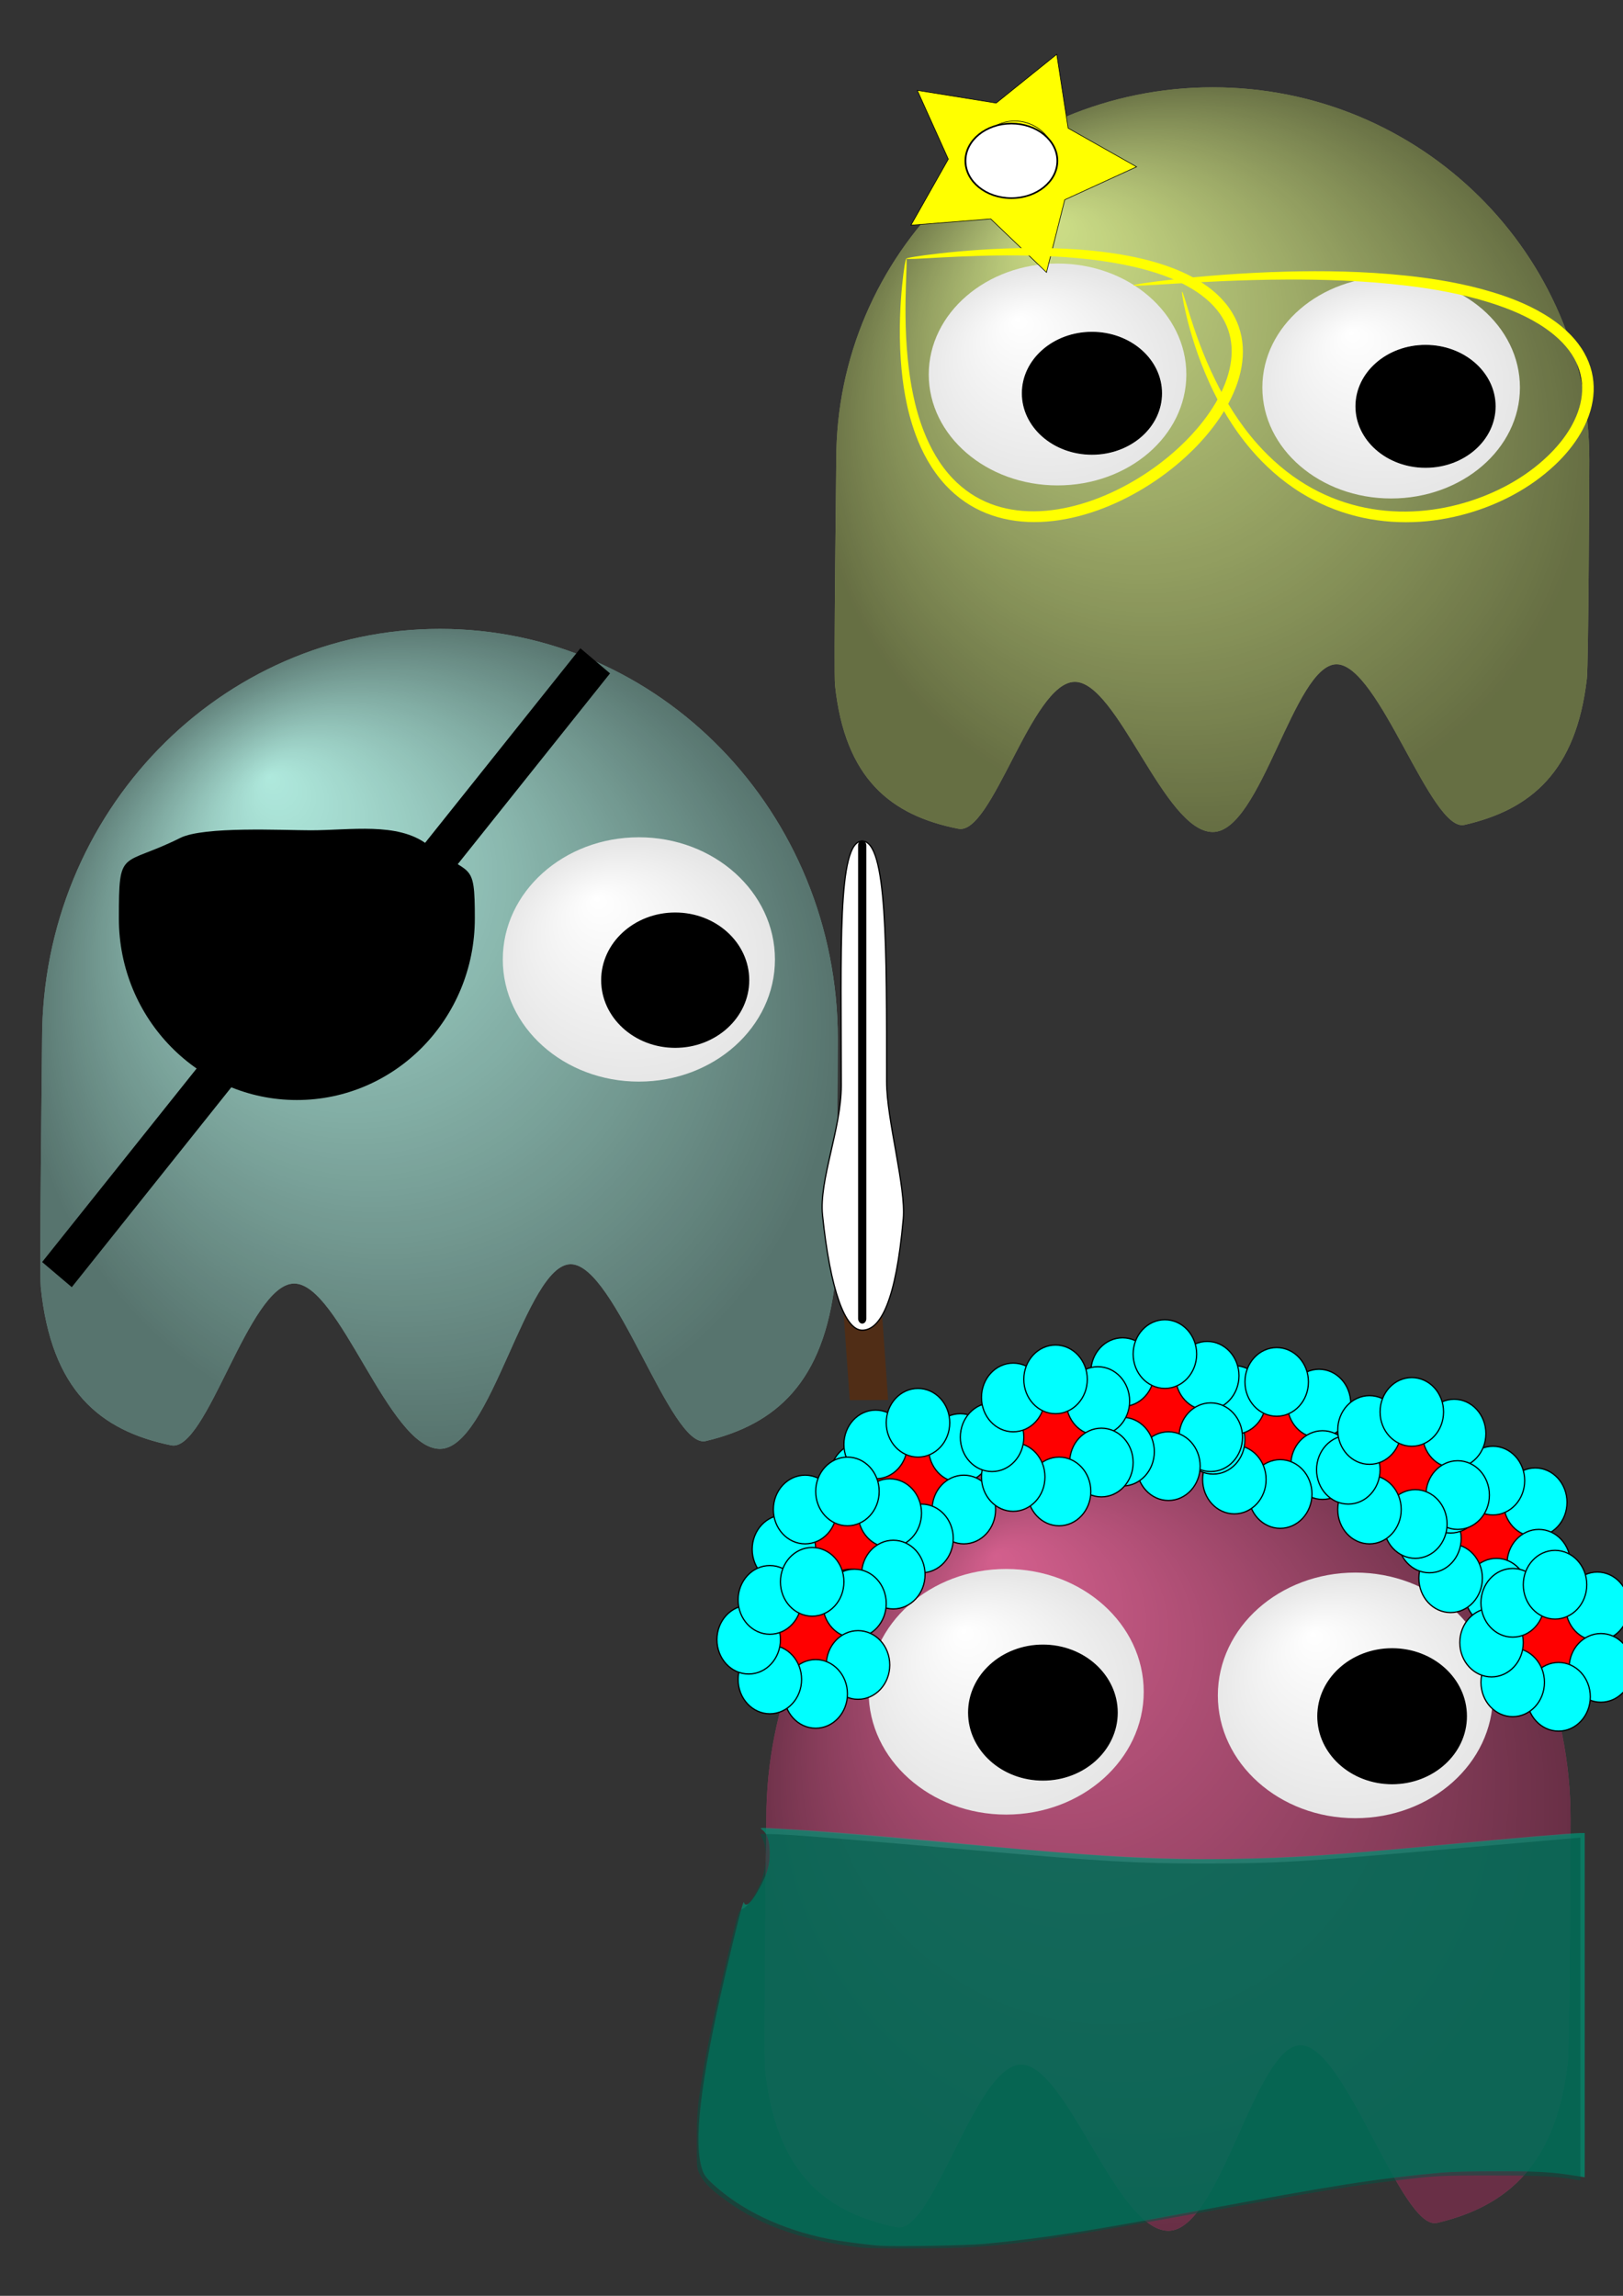 <?xml version="1.0" encoding="UTF-8" standalone="no"?>
<!-- Created with Inkscape (http://www.inkscape.org/) -->

<svg
   xmlns:dc="http://purl.org/dc/elements/1.1/"
   xmlns:cc="http://creativecommons.org/ns#"
   xmlns:rdf="http://www.w3.org/1999/02/22-rdf-syntax-ns#"
   xmlns:svg="http://www.w3.org/2000/svg"
   xmlns="http://www.w3.org/2000/svg"
   xmlns:xlink="http://www.w3.org/1999/xlink"
   xmlns:sodipodi="http://sodipodi.sourceforge.net/DTD/sodipodi-0.dtd"
   xmlns:inkscape="http://www.inkscape.org/namespaces/inkscape"
   width="744.094"
   height="1052.362"
   id="svg2"
   version="1.1"
   inkscape:version="0.48.4 r9939"
   sodipodi:docname="Pac man  to duszek a nie pac man.svg">
  <rect width="100%" height="100%" fill="#333333" stroke="none"/>
  <defs
     id="defs4">
    <inkscape:path-effect
       effect="skeletal"
       id="path-effect4389"
       is_visible="true"
       pattern="M 0,5 C 0,2.24 2.24,0 5,0 7.76,0 10,2.24 10,5 10,7.76 7.76,10 5,10 2.24,10 0,7.76 0,5 z"
       copytype="single_stretched"
       prop_scale="1"
       scale_y_rel="false"
       spacing="0"
       normal_offset="0"
       tang_offset="0"
       prop_units="false"
       vertical_pattern="false"
       fuse_tolerance="0" />
    <inkscape:path-effect
       effect="skeletal"
       id="path-effect4385"
       is_visible="true"
       pattern="M 0,5 C 0,2.24 2.24,0 5,0 7.76,0 10,2.24 10,5 10,7.76 7.76,10 5,10 2.24,10 0,7.76 0,5 z"
       copytype="single_stretched"
       prop_scale="1"
       scale_y_rel="false"
       spacing="0"
       normal_offset="0"
       tang_offset="0"
       prop_units="false"
       vertical_pattern="false"
       fuse_tolerance="0" />
    <inkscape:path-effect
       effect="skeletal"
       id="path-effect4381"
       is_visible="true"
       pattern="M 0,5 C 0,2.24 2.24,0 5,0 7.76,0 10,2.24 10,5 10,7.76 7.76,10 5,10 2.24,10 0,7.76 0,5 z"
       copytype="single_stretched"
       prop_scale="1"
       scale_y_rel="false"
       spacing="0"
       normal_offset="0"
       tang_offset="0"
       prop_units="false"
       vertical_pattern="false"
       fuse_tolerance="0" />
    <inkscape:path-effect
       effect="skeletal"
       id="path-effect4375"
       is_visible="true"
       pattern="m 791.429,-166.429 c 0,-2.76 2.24,-5 5,-5 2.76,0 5,2.24 5,5 0,2.76 -2.24,5 -5,5 -2.76,0 -5,-2.24 -5,-5 z"
       copytype="single_stretched"
       prop_scale="1"
       scale_y_rel="false"
       spacing="0"
       normal_offset="0"
       tang_offset="0"
       prop_units="false"
       vertical_pattern="false"
       fuse_tolerance="0" />
    <inkscape:path-effect
       effect="skeletal"
       id="path-effect4131"
       is_visible="true"
       pattern="m 88.571,5 c 0,-2.76 2.24,-5 5,-5 2.76,0 5,2.24 5,5 0,2.76 -2.24,5 -5,5 -2.76,0 -5,-2.24 -5,-5 z"
       copytype="single_stretched"
       prop_scale="1"
       scale_y_rel="false"
       spacing="0"
       normal_offset="0"
       tang_offset="0"
       prop_units="false"
       vertical_pattern="false"
       fuse_tolerance="0" />
    <inkscape:path-effect
       effect="skeletal"
       id="path-effect4127"
       is_visible="true"
       pattern="m 251.429,-280.714 c 0,-2.76 2.24,-5 5,-5 2.76,0 5,2.24 5,5 0,2.76 -2.24,5 -5,5 -2.76,0 -5,-2.24 -5,-5 z"
       copytype="single_stretched"
       prop_scale="1"
       scale_y_rel="false"
       spacing="0"
       normal_offset="0"
       tang_offset="0"
       prop_units="false"
       vertical_pattern="false"
       fuse_tolerance="0" />
    <inkscape:path-effect
       effect="skeletal"
       id="path-effect4123"
       is_visible="true"
       pattern="m 188.571,-257.857 c 0,-2.76 2.24,-5 5,-5 2.76,0 5,2.24 5,5 0,2.76 -2.24,5 -5,5 -2.76,0 -5,-2.24 -5,-5 z"
       copytype="single_stretched"
       prop_scale="1"
       scale_y_rel="false"
       spacing="0"
       normal_offset="0"
       tang_offset="0"
       prop_units="false"
       vertical_pattern="false"
       fuse_tolerance="0" />
    <inkscape:path-effect
       effect="spiro"
       id="path-effect4035"
       is_visible="true" />
    <inkscape:path-effect
       effect="spiro"
       id="path-effect3967"
       is_visible="true" />
    <linearGradient
       inkscape:collect="always"
       id="linearGradient3901">
      <stop
         style="stop-color:#ffffff;stop-opacity:1"
         offset="0"
         id="stop3903" />
      <stop
         style="stop-color:#e6e6e6;stop-opacity:1"
         offset="1"
         id="stop3905" />
    </linearGradient>
    <linearGradient
       inkscape:collect="always"
       id="linearGradient3817">
      <stop
         style="stop-color:#000000;stop-opacity:0"
         offset="0"
         id="stop3819" />
      <stop
         style="stop-color:#000000;stop-opacity:0.5"
         offset="1"
         id="stop3821" />
    </linearGradient>
    <radialGradient
       inkscape:collect="always"
       xlink:href="#linearGradient3817"
       id="radialGradient3893"
       gradientUnits="userSpaceOnUse"
       gradientTransform="matrix(1.015,-0.009,0.009,0.998,782.977,-59.677)"
       cx="-80"
       cy="460.921"
       fx="-207.71"
       fy="256.498"
       r="326.418" />
    <radialGradient
       inkscape:collect="always"
       xlink:href="#linearGradient3901"
       id="radialGradient3939"
       gradientUnits="userSpaceOnUse"
       gradientTransform="matrix(1.035,-0.01,0.01,1,-2.764,-1.412)"
       cx="-145.714"
       cy="815.219"
       fx="-221.581"
       fy="660.172"
       r="287.143" />
    <radialGradient
       inkscape:collect="always"
       xlink:href="#linearGradient3901"
       id="radialGradient3947"
       gradientUnits="userSpaceOnUse"
       gradientTransform="matrix(1.035,-0.01,0.01,1,-2.764,-1.412)"
       cx="-145.714"
       cy="815.219"
       fx="-221.581"
       fy="660.172"
       r="287.143" />
    <radialGradient
       inkscape:collect="always"
       xlink:href="#linearGradient3817"
       id="radialGradient4054"
       gradientUnits="userSpaceOnUse"
       gradientTransform="matrix(1.015,-0.009,0.009,0.998,514.406,-53.962)"
       cx="-80"
       cy="460.921"
       fx="-207.71"
       fy="256.498"
       r="326.418" />
    <radialGradient
       inkscape:collect="always"
       xlink:href="#linearGradient3901"
       id="radialGradient4056"
       gradientUnits="userSpaceOnUse"
       gradientTransform="matrix(1.035,-0.01,0.01,1,-2.764,-1.412)"
       cx="-145.714"
       cy="815.219"
       fx="-221.581"
       fy="660.172"
       r="287.143" />
    <radialGradient
       inkscape:collect="always"
       xlink:href="#linearGradient3817"
       id="radialGradient4084"
       gradientUnits="userSpaceOnUse"
       gradientTransform="matrix(1.015,-0.009,0.009,0.998,542.977,34.609)"
       cx="-80"
       cy="460.921"
       fx="-207.71"
       fy="256.498"
       r="326.418" />
    <radialGradient
       inkscape:collect="always"
       xlink:href="#linearGradient3901"
       id="radialGradient4086"
       gradientUnits="userSpaceOnUse"
       gradientTransform="matrix(1.035,-0.01,0.01,1,-2.764,-1.412)"
       cx="-145.714"
       cy="815.219"
       fx="-221.581"
       fy="660.172"
       r="287.143" />
    <radialGradient
       inkscape:collect="always"
       xlink:href="#linearGradient3901"
       id="radialGradient4088"
       gradientUnits="userSpaceOnUse"
       gradientTransform="matrix(1.035,-0.01,0.01,1,-2.764,-1.412)"
       cx="-145.714"
       cy="815.219"
       fx="-221.581"
       fy="660.172"
       r="287.143" />
    <radialGradient
       inkscape:collect="always"
       xlink:href="#linearGradient3817"
       id="radialGradient4574"
       gradientUnits="userSpaceOnUse"
       gradientTransform="matrix(1.015,-0.009,0.009,0.998,-848.451,46.038)"
       cx="-80"
       cy="460.921"
       fx="-207.71"
       fy="256.498"
       r="326.418" />
    <radialGradient
       inkscape:collect="always"
       xlink:href="#linearGradient3901"
       id="radialGradient4576"
       gradientUnits="userSpaceOnUse"
       gradientTransform="matrix(1.035,-0.01,0.01,1,-2.764,-1.412)"
       cx="-145.714"
       cy="815.219"
       fx="-221.581"
       fy="660.172"
       r="287.143" />
    <radialGradient
       inkscape:collect="always"
       xlink:href="#linearGradient3901"
       id="radialGradient4578"
       gradientUnits="userSpaceOnUse"
       gradientTransform="matrix(1.035,-0.01,0.01,1,-2.764,-1.412)"
       cx="-145.714"
       cy="815.219"
       fx="-221.581"
       fy="660.172"
       r="287.143" />
  </defs>
  <sodipodi:namedview
     id="base"
     pagecolor="#ffffff"
     bordercolor="#666666"
     borderopacity="1.0"
     inkscape:pageopacity="0.0"
     inkscape:pageshadow="2"
     inkscape:zoom="0.38851788"
     inkscape:cx="693.39182"
     inkscape:cy="456.80565"
     inkscape:document-units="px"
     inkscape:current-layer="layer1"
     showgrid="false"
     inkscape:window-width="1280"
     inkscape:window-height="962"
     inkscape:window-x="-8"
     inkscape:window-y="-8"
     inkscape:window-maximized="1" />
  <g
     inkscape:label="Layer 1"
     inkscape:groupmode="layer"
     id="layer1">
    <g
       id="g3889"
       transform="translate(1222.164,-433.215)">
      <path
         style="fill:#d35f5f;fill-rule:evenodd;stroke:none"
         d="m 1040,406.648 c 0,12.589 -0.714,179.297 -2.104,191.514 -9.237,81.178 -48.315,114.728 -105.996,127.983 -28.841,6.628 -73.76,-140.389 -110.498,-140.492 -36.737,-0.103 -65.292,146.709 -107.117,146.709 -42.067,0 -82.451,-132.082 -119.631,-131.335 -37.181,0.747 -71.158,134.324 -100.415,128.499 -58.513,-11.65 -98.139,-43.765 -106.731,-125.624 -1.186,-11.304 1.062,-185.637 1.062,-197.254 0,-179.887 145.827,-325.714 325.714,-325.714 C 894.173,80.934 1040,226.761 1040,406.648 z"
         id="path3865"
         inkscape:connector-curvature="0"
         sodipodi:nodetypes="sssssssssss" />
      <path
         sodipodi:nodetypes="sssssssssss"
         inkscape:connector-curvature="0"
         id="path3879"
         d="m 1040,406.648 c 0,12.589 -0.714,179.297 -2.104,191.514 -9.237,81.178 -48.315,114.728 -105.996,127.983 -28.841,6.628 -73.76,-140.389 -110.498,-140.492 -36.737,-0.103 -65.292,146.709 -107.116,146.709 -42.067,0 -82.451,-132.082 -119.631,-131.335 -37.18,0.747 -71.158,134.324 -100.414,128.499 -58.513,-11.65 -98.139,-43.765 -106.731,-125.624 -1.187,-11.304 1.062,-185.637 1.062,-197.254 0,-179.887 145.827,-325.714 325.714,-325.714 C 894.173,80.934 1040,226.761 1040,406.648 z"
         style="fill:url(#radialGradient3893);fill-opacity:1;fill-rule:evenodd;stroke:none" />
    </g>
    <g
       id="g3933"
       transform="matrix(0.388,0,0,0.338,1064.094,-620.05)">
      <path
         d="m 151.429,805.219 c 0,158.585 -128.558,287.143 -287.143,287.143 -158.585,0 -287.143,-128.558 -287.143,-287.143 0,-158.585 128.558,-287.143 287.143,-287.143 158.585,0 287.143,128.558 287.143,287.143 z"
         sodipodi:ry="287.14285"
         sodipodi:rx="287.14285"
         sodipodi:cy="805.2193"
         sodipodi:cx="-135.71428"
         id="path3935"
         style="fill:url(#radialGradient3939);fill-opacity:1;fill-rule:evenodd;stroke:none"
         sodipodi:type="arc" />
      <path
         transform="matrix(2.05,0,0,2.087,2070.031,1856.72)"
         d="m -962.857,-480.495 c 0,41.816 -33.898,75.714 -75.714,75.714 -41.816,0 -75.714,-33.898 -75.714,-75.714 0,-41.816 33.898,-75.714 75.714,-75.714 41.816,0 75.714,33.898 75.714,75.714 z"
         sodipodi:ry="75.714287"
         sodipodi:rx="75.714287"
         sodipodi:cy="-480.49496"
         sodipodi:cx="-1038.5714"
         id="path3937"
         style="fill:#000000;fill-rule:evenodd;stroke:#000000;stroke-width:1px;stroke-linecap:butt;stroke-linejoin:miter;stroke-opacity:1"
         sodipodi:type="arc" />
    </g>
    <g
       transform="matrix(0.388,0,0,0.338,795.522,-620.05)"
       id="g3941">
      <path
         sodipodi:type="arc"
         style="fill:url(#radialGradient3947);fill-opacity:1;fill-rule:evenodd;stroke:none"
         id="path3943"
         sodipodi:cx="-135.71428"
         sodipodi:cy="805.2193"
         sodipodi:rx="287.14285"
         sodipodi:ry="287.14285"
         d="m 151.429,805.219 c 0,158.585 -128.558,287.143 -287.143,287.143 -158.585,0 -287.143,-128.558 -287.143,-287.143 0,-158.585 128.558,-287.143 287.143,-287.143 158.585,0 287.143,128.558 287.143,287.143 z" />
      <path
         sodipodi:type="arc"
         style="fill:#000000;fill-rule:evenodd;stroke:#000000;stroke-width:1px;stroke-linecap:butt;stroke-linejoin:miter;stroke-opacity:1"
         id="path3945"
         sodipodi:cx="-1038.5714"
         sodipodi:cy="-480.49496"
         sodipodi:rx="75.714287"
         sodipodi:ry="75.714287"
         d="m -962.857,-480.495 c 0,41.816 -33.898,75.714 -75.714,75.714 -41.816,0 -75.714,-33.898 -75.714,-75.714 0,-41.816 33.898,-75.714 75.714,-75.714 41.816,0 75.714,33.898 75.714,75.714 z"
         transform="matrix(2.05,0,0,2.087,2070.031,1856.72)" />
    </g>
    <path
       sodipodi:type="arc"
       style="fill:#ff0000;fill-rule:evenodd;stroke:#000000;stroke-width:1px;stroke-linecap:butt;stroke-linejoin:miter;stroke-opacity:1"
       id="path3981"
       sodipodi:cx="-800"
       sodipodi:cy="-503.35211"
       sodipodi:rx="8.5714283"
       sodipodi:ry="1.4285715"
       d="m -791.429,-503.352 a 8.571,1.429 0 1 1 -17.143,0 8.571,1.429 0 1 1 17.143,0 z" />
    <g
       id="g4058"
       transform="matrix(0.56,0,0,0.577,628.894,162.44)">
      <g
         transform="translate(97.143,322.857)"
         id="g4041">
        <g
           id="g3859"
           transform="translate(-1305.714,-191.429)">
          <path
             style="fill:#afe9dd;fill-rule:evenodd;stroke:none"
             d="m 771.429,412.362 c 0,12.589 -0.714,179.297 -2.104,191.514 -9.237,81.178 -48.315,114.728 -105.996,127.983 -28.841,6.628 -73.76,-140.389 -110.498,-140.492 -36.737,-0.103 -65.292,146.709 -107.116,146.709 -42.067,0 -82.451,-132.082 -119.631,-131.335 -37.181,0.747 -71.158,134.324 -100.415,128.499 -58.513,-11.65 -98.139,-43.765 -106.731,-125.624 -1.186,-11.304 1.062,-185.637 1.062,-197.254 0,-179.887 145.827,-325.714 325.714,-325.714 179.887,0 325.714,145.827 325.714,325.714 z"
             id="path3837"
             inkscape:connector-curvature="0"
             sodipodi:nodetypes="sssssssssss" />
          <path
             style="fill:url(#radialGradient4054);fill-opacity:1;fill-rule:evenodd;stroke:none"
             d="m 771.429,412.362 c 0,12.589 -0.714,179.297 -2.104,191.514 -9.237,81.178 -48.315,114.728 -105.996,127.983 -28.841,6.628 -73.76,-140.389 -110.498,-140.492 -36.737,-0.103 -65.292,146.709 -107.116,146.709 -42.067,0 -82.451,-132.082 -119.631,-131.335 -37.18,0.747 -71.158,134.324 -100.414,128.499 -58.513,-11.65 -98.139,-43.765 -106.731,-125.624 -1.187,-11.304 1.062,-185.637 1.062,-197.254 0,-179.887 145.827,-325.714 325.714,-325.714 179.887,0 325.714,145.827 325.714,325.714 z"
             id="path3811"
             inkscape:connector-curvature="0"
             sodipodi:nodetypes="sssssssssss" />
        </g>
        <g
           id="g3911"
           transform="matrix(0.388,0,0,0.338,-644.478,-114.336)">
          <path
             d="m 151.429,805.219 c 0,158.585 -128.558,287.143 -287.143,287.143 -158.585,0 -287.143,-128.558 -287.143,-287.143 0,-158.585 128.558,-287.143 287.143,-287.143 158.585,0 287.143,128.558 287.143,287.143 z"
             sodipodi:ry="287.14285"
             sodipodi:rx="287.14285"
             sodipodi:cy="805.2193"
             sodipodi:cx="-135.71428"
             id="path3899"
             style="fill:url(#radialGradient4056);fill-opacity:1;fill-rule:evenodd;stroke:none"
             sodipodi:type="arc" />
          <path
             transform="matrix(2.05,0,0,2.087,2070.031,1856.72)"
             d="m -962.857,-480.495 c 0,41.816 -33.898,75.714 -75.714,75.714 -41.816,0 -75.714,-33.898 -75.714,-75.714 0,-41.816 33.898,-75.714 75.714,-75.714 41.816,0 75.714,33.898 75.714,75.714 z"
             sodipodi:ry="75.714287"
             sodipodi:rx="75.714287"
             sodipodi:cy="-480.49496"
             sodipodi:cx="-1038.5714"
             id="path3909"
             style="fill:#000000;fill-rule:evenodd;stroke:#000000;stroke-width:1px;stroke-linecap:butt;stroke-linejoin:miter;stroke-opacity:1"
             sodipodi:type="arc" />
        </g>
        <path
           style="fill:#000000;fill-rule:evenodd;stroke:none"
           d="m -831.429,125.219 c 0,79.687 -65.239,144.286 -145.714,144.286 -80.476,0 -145.714,-64.599 -145.714,-144.286 0,-56.926 1.864,-40.438 50.222,-63.915 19.335,-9.387 83.935,-6.085 106.921,-6.085 32.468,0 71.027,-6.628 95.25,11.15 35.818,26.287 39.035,11.313 39.035,58.85 z"
           id="path3979"
           inkscape:connector-curvature="0"
           sodipodi:nodetypes="sssssss" />
        <rect
           style="color:#000000;fill:#000000;fill-opacity:1;fill-rule:evenodd;stroke:none;stroke-width:1px;marker:none;visibility:visible;display:inline;overflow:visible;enable-background:accumulate"
           id="rect3984"
           width="31.429"
           height="322.857"
           x="-632.401"
           y="404.398"
           ry="15.714"
           rx="0"
           transform="matrix(0.772,0.635,-0.635,0.772,0,0)" />
        <rect
           style="color:#000000;fill:#502d16;fill-opacity:1;fill-rule:evenodd;stroke:none;stroke-width:1px;marker:none;visibility:visible;display:inline;overflow:visible;enable-background:accumulate"
           id="rect3984-2"
           width="31.425"
           height="69.1"
           x="-561.549"
           y="438.68"
           ry="3.363"
           rx="0"
           transform="matrix(1,-0.003,0.073,0.997,0,0)" />
        <path
           style="fill:#ffffff;fill-rule:evenodd;stroke:#000000;stroke-width:1px;stroke-linecap:butt;stroke-linejoin:miter;stroke-opacity:1"
           d="m -494.286,255.219 c 0,29.613 15.876,83.394 13.611,108.511 -5.943,65.892 -18.759,88.632 -33.611,88.632 -13.964,0 -26.128,-31.734 -32.472,-91.318 -2.976,-27.948 15.329,-68.708 15.329,-102.968 0,-107.301 -3.37,-194.286 17.143,-194.286 20.513,0 20,84.128 20,191.429 z"
           id="path4022"
           inkscape:connector-curvature="0"
           sodipodi:nodetypes="sssssss" />
        <rect
           style="color:#000000;fill:#000000;fill-opacity:1;fill-rule:evenodd;stroke:#000000;stroke-width:1.072px;stroke-linecap:butt;stroke-linejoin:miter;stroke-miterlimit:4;stroke-opacity:1;stroke-dasharray:none;stroke-dashoffset:0;marker:none;visibility:visible;display:inline;overflow:visible;enable-background:accumulate"
           id="rect4039"
           width="5.642"
           height="382.785"
           x="-517.107"
           y="63.827"
           ry="3.329" />
      </g>
      <rect
         transform="matrix(0.772,0.635,-0.635,0.772,0,0)"
         rx="0"
         ry="15.714"
         y="926.014"
         x="-382.76"
         height="322.857"
         width="31.429"
         id="rect3984-1"
         style="color:#000000;fill:#000000;fill-opacity:1;fill-rule:evenodd;stroke:none;stroke-width:1px;marker:none;visibility:visible;display:inline;overflow:visible;enable-background:accumulate" />
    </g>
    <g
       id="g4137"
       transform="matrix(0.53,0,0,0.524,874.018,-63.763)">
      <g
         transform="translate(-625.714,785.714)"
         id="g4073">
        <g
           id="g3883"
           transform="translate(-448.571,-762.857)">
          <path
             sodipodi:nodetypes="sssssssssss"
             inkscape:connector-curvature="0"
             id="path3867"
             d="m 800,500.934 c 0,12.589 -0.714,179.297 -2.104,191.514 -9.237,81.178 -48.315,114.728 -105.996,127.983 -28.841,6.628 -73.76,-140.389 -110.498,-140.492 -36.737,-0.103 -65.292,146.709 -107.117,146.709 -42.067,0 -82.451,-132.082 -119.631,-131.335 -37.181,0.747 -71.158,134.324 -100.415,128.499 -58.513,-11.65 -98.139,-43.765 -106.731,-125.624 -1.186,-11.304 1.062,-185.637 1.062,-197.254 0,-179.887 145.827,-325.714 325.714,-325.714 179.887,0 325.714,145.827 325.714,325.714 z"
             style="fill:#cdde87;fill-rule:evenodd;stroke:none" />
          <path
             style="fill:url(#radialGradient4084);fill-opacity:1;fill-rule:evenodd;stroke:none"
             d="m 800,500.934 c 0,12.589 -0.714,179.297 -2.104,191.514 -9.237,81.178 -48.315,114.728 -105.996,127.983 -28.841,6.628 -73.76,-140.389 -110.498,-140.492 -36.737,-0.103 -65.292,146.709 -107.116,146.709 -42.067,0 -82.451,-132.082 -119.631,-131.335 -37.18,0.747 -71.158,134.324 -100.414,128.499 -58.513,-11.65 -98.139,-43.765 -106.731,-125.624 -1.187,-11.304 1.062,-185.637 1.062,-197.254 0,-179.887 145.827,-325.714 325.714,-325.714 179.887,0 325.714,145.827 325.714,325.714 z"
             id="path3869"
             inkscape:connector-curvature="0"
             sodipodi:nodetypes="sssssssssss" />
        </g>
        <g
           transform="matrix(0.388,0,0,0.338,-55.906,-608.622)"
           id="g3917">
          <path
             sodipodi:type="arc"
             style="fill:url(#radialGradient4086);fill-opacity:1;fill-rule:evenodd;stroke:none"
             id="path3919"
             sodipodi:cx="-135.71428"
             sodipodi:cy="805.2193"
             sodipodi:rx="287.14285"
             sodipodi:ry="287.14285"
             d="m 151.429,805.219 c 0,158.585 -128.558,287.143 -287.143,287.143 -158.585,0 -287.143,-128.558 -287.143,-287.143 0,-158.585 128.558,-287.143 287.143,-287.143 158.585,0 287.143,128.558 287.143,287.143 z" />
          <path
             sodipodi:type="arc"
             style="fill:#000000;fill-rule:evenodd;stroke:#000000;stroke-width:1px;stroke-linecap:butt;stroke-linejoin:miter;stroke-opacity:1"
             id="path3921"
             sodipodi:cx="-1038.5714"
             sodipodi:cy="-480.49496"
             sodipodi:rx="75.714287"
             sodipodi:ry="75.714287"
             d="m -962.857,-480.495 c 0,41.816 -33.898,75.714 -75.714,75.714 -41.816,0 -75.714,-33.898 -75.714,-75.714 0,-41.816 33.898,-75.714 75.714,-75.714 41.816,0 75.714,33.898 75.714,75.714 z"
             transform="matrix(2.05,0,0,2.087,2070.031,1856.72)" />
        </g>
        <g
           transform="matrix(0.388,0,0,0.338,232.665,-597.193)"
           id="g3925">
          <path
             sodipodi:type="arc"
             style="fill:url(#radialGradient4088);fill-opacity:1;fill-rule:evenodd;stroke:none"
             id="path3927"
             sodipodi:cx="-135.71428"
             sodipodi:cy="805.2193"
             sodipodi:rx="287.14285"
             sodipodi:ry="287.14285"
             d="m 151.429,805.219 c 0,158.585 -128.558,287.143 -287.143,287.143 -158.585,0 -287.143,-128.558 -287.143,-287.143 0,-158.585 128.558,-287.143 287.143,-287.143 158.585,0 287.143,128.558 287.143,287.143 z" />
          <path
             sodipodi:type="arc"
             style="fill:#000000;fill-rule:evenodd;stroke:#000000;stroke-width:1px;stroke-linecap:butt;stroke-linejoin:miter;stroke-opacity:1"
             id="path3929"
             sodipodi:cx="-1038.5714"
             sodipodi:cy="-480.49496"
             sodipodi:rx="75.714287"
             sodipodi:ry="75.714287"
             d="m -962.857,-480.495 c 0,41.816 -33.898,75.714 -75.714,75.714 -41.816,0 -75.714,-33.898 -75.714,-75.714 0,-41.816 33.898,-75.714 75.714,-75.714 41.816,0 75.714,33.898 75.714,75.714 z"
             transform="matrix(2.05,0,0,2.087,2070.031,1856.72)" />
        </g>
      </g>
      <g
         id="g4116">
        <g
           id="g4110"
           transform="matrix(0.179,0.495,-0.525,0.169,-795.198,351.142)">
          <path
             inkscape:transform-center-y="3.4593515"
             inkscape:transform-center-x="-15.009397"
             d="m -97.143,92.362 -85.671,-90.769 -124.515,8.638 59.853,-109.528 -46.693,-115.752 122.663,23.078 95.658,-80.177 15.957,123.79 105.812,66.2 -112.801,53.429 z"
             inkscape:randomized="-2.2412627e-015"
             inkscape:rounded="-9.4819985e-015"
             inkscape:flatsided="false"
             sodipodi:arg2="1.9433063"
             sodipodi:arg1="1.3149878"
             sodipodi:r2="101.93593"
             sodipodi:r1="191.96088"
             sodipodi:cy="-93.352104"
             sodipodi:cx="-145.71429"
             sodipodi:sides="5"
             id="path4106"
             style="fill:#ffff00;fill-rule:evenodd;stroke:#000000;stroke-width:1px;stroke-linecap:butt;stroke-linejoin:miter;stroke-opacity:1"
             sodipodi:type="star" />
          <path
             transform="translate(197.143,37.143)"
             d="m -349.069,-131.742 c -1.422,0.242 -2.424,-1.229 -2.392,-2.503 0.053,-2.128 2.194,-3.488 4.178,-3.275 2.823,0.303 4.569,3.167 4.159,5.853 -0.537,3.518 -4.141,5.657 -7.527,5.043 -4.213,-0.764 -6.748,-5.117 -5.927,-9.202 0.987,-4.909 6.093,-7.842 10.877,-6.81 5.605,1.208 8.937,7.07 7.694,12.552 -1.428,6.301 -8.047,10.032 -14.226,8.578 -6.997,-1.647 -11.129,-9.024 -9.462,-15.901 1.865,-7.693 10.001,-12.226 17.576,-10.345 8.389,2.083 13.323,10.978 11.229,19.25 -2.3,9.086 -11.956,14.421 -20.925,12.113 -9.782,-2.517 -15.519,-12.933 -12.996,-22.6 2.734,-10.479 13.911,-16.617 24.274,-13.88 11.175,2.951 17.715,14.888 14.764,25.949 -3.167,11.872 -15.866,18.813 -27.624,15.648 -12.568,-3.383 -19.911,-16.843 -16.531,-29.299 3.6,-13.265 17.821,-21.01 30.973,-17.415 13.962,3.816 22.108,18.799 18.299,32.648 -4.032,14.658 -19.776,23.207 -34.323,19.183 -15.355,-4.248 -24.305,-20.754 -20.066,-35.997 4.464,-16.052 21.732,-25.404 37.672,-20.95 16.748,4.68 26.503,22.71 21.834,39.347 -4.896,17.445 -23.687,27.602 -41.021,22.718 -18.142,-5.112 -28.7,-24.665 -23.601,-42.696 5.327,-18.838 25.643,-29.799 44.371,-24.485 19.535,5.543 30.898,26.62 25.369,46.046 -5.759,20.232 -27.598,31.997 -47.72,26.253 -20.929,-5.975 -33.096,-28.576 -27.136,-49.395 6.19,-21.625 29.554,-34.195 51.07,-28.02 22.322,6.406 35.294,30.532 28.904,52.744 -6.622,23.019 -31.509,36.393 -54.419,29.788 -23.716,-6.837 -37.492,-32.487 -30.671,-56.094 7.053,-24.413 33.465,-38.591 57.768,-31.555 25.109,7.269 39.689,34.443 32.439,59.443 -7.484,25.806 -35.421,40.788 -61.118,33.323 -26.503,-7.7 -41.887,-36.398 -34.206,-62.792 7.916,-27.2 37.376,-42.986 64.467,-35.09 27.896,8.131 44.085,38.354 35.974,66.142 -8.347,28.593 -39.332,45.184 -67.817,36.858 -29.29,-8.562 -46.284,-40.31 -37.741,-69.491 8.778,-29.987 41.287,-47.383 71.166,-38.625 30.684,8.994 48.482,42.265 39.509,72.841 -9.209,31.38 -43.243,49.581 -74.515,40.392 -32.077,-9.425 -50.68,-44.221 -41.276,-76.19 9.64,-32.774 45.199,-51.779 77.865,-42.16 33.471,9.856 52.878,46.177 43.044,79.539 -10.071,34.168 -47.154,53.977 -81.214,43.927 -0.173,-0.051 -0.346,-0.103 -0.519,-0.156"
             sodipodi:t0="0.025549836"
             sodipodi:argument="-75.50473"
             sodipodi:radius="65.962265"
             sodipodi:revolution="12.315979"
             sodipodi:expansion="1"
             sodipodi:cy="-133.3521"
             sodipodi:cx="-348.57144"
             id="path4108"
             style="color:#000000;fill:none;stroke:#000000;stroke-width:1px;stroke-linecap:butt;stroke-linejoin:miter;stroke-miterlimit:4;stroke-opacity:1;stroke-dasharray:none;stroke-dashoffset:0;marker:none;visibility:visible;display:inline;overflow:visible;enable-background:accumulate"
             sodipodi:type="spiral" />
        </g>
      </g>
      <path
         transform="matrix(1.546,0,0,1.427,418.435,-114.037)"
         d="m -745.714,263.791 c 0,12.624 -11.513,22.857 -25.714,22.857 -14.202,0 -25.714,-10.233 -25.714,-22.857 0,-12.624 11.513,-22.857 25.714,-22.857 14.202,0 25.714,10.233 25.714,22.857 z"
         sodipodi:ry="22.857143"
         sodipodi:rx="25.714285"
         sodipodi:cy="263.79074"
         sodipodi:cx="-771.42859"
         id="path4114"
         style="fill:#ffffff;fill-rule:evenodd;stroke:#000000;stroke-width:1px;stroke-linecap:butt;stroke-linejoin:miter;stroke-opacity:1"
         sodipodi:type="arc" />
      <path
         inkscape:connector-curvature="0"
         inkscape:original-d="m -865.13116,347.96071 c 670.91861,-72.40151 -55.0372,542.2968 0,0 z"
         inkscape:path-effect="#path-effect4123"
         id="path4121"
         d="m -865.131,347.961 c -0.035,-0.319 2.522,-0.918 7.449,-1.728 4.927,-0.809 12.224,-1.831 21.679,-2.904 9.454,-1.073 21.066,-2.201 34.619,-3.101 13.553,-0.9 29.048,-1.574 46.255,-1.583 12.008,-0.008 24.875,0.293 38.46,1.264 13.585,0.971 27.889,2.611 42.718,5.429 9.028,1.707 18.305,3.864 27.618,6.784 9.313,2.921 18.66,6.605 27.774,11.433 6.588,3.496 13.037,7.656 19.004,12.693 5.023,4.24 9.673,9.137 13.608,14.727 3.495,4.973 6.367,10.479 8.406,16.374 1.93,5.602 3.086,11.493 3.456,17.468 0.37,6.006 -0.025,12.056 -1.062,17.995 -1.077,6.172 -2.813,12.227 -5.054,18.087 -4.821,12.584 -11.84,24.36 -20.124,35.184 -6.729,8.807 -14.307,17.061 -22.533,24.727 -2.646,2.466 -5.344,4.857 -8.086,7.176 -11.906,10.075 -24.669,18.814 -37.934,26.133 -13.576,7.497 -27.733,13.517 -42.161,17.729 -14.292,4.18 -28.922,6.542 -43.328,6.545 -14.37,0.006 -28.499,-2.494 -41.299,-7.63 -6.694,-2.695 -12.983,-6.097 -18.741,-10.073 -6.253,-4.32 -11.855,-9.289 -16.782,-14.658 -6.137,-6.708 -11.212,-13.958 -15.446,-21.395 -4.234,-7.437 -7.626,-15.061 -10.371,-22.594 -4.265,-11.685 -7.105,-23.161 -9.086,-34.121 -1.981,-10.96 -3.102,-21.404 -3.768,-31.134 -0.964,-13.995 -0.998,-26.58 -0.66,-37.557 0.338,-10.977 1.051,-20.348 1.799,-27.954 0.747,-7.606 1.532,-13.449 2.171,-17.383 0.64,-3.935 1.136,-5.962 1.421,-5.933 0.285,0.029 0.347,2.113 0.252,6.089 -0.095,3.975 -0.347,9.843 -0.581,17.438 -0.233,7.596 -0.451,16.921 -0.318,27.788 0.132,10.868 0.61,23.279 1.98,37.002 0.956,9.541 2.33,19.729 4.506,30.334 2.176,10.604 5.153,21.626 9.471,32.725 2.781,7.136 6.127,14.309 10.21,21.233 4.082,6.924 8.901,13.598 14.652,19.662 4.599,4.865 9.781,9.341 15.507,13.186 5.271,3.543 11.019,6.563 17.117,8.941 11.641,4.557 24.63,6.691 37.934,6.604 13.374,-0.09 27.08,-2.425 40.612,-6.442 13.66,-4.063 27.122,-9.866 40.105,-17.076 12.681,-7.048 24.888,-15.437 36.278,-25.088 2.622,-2.223 5.2,-4.511 7.726,-6.864 7.854,-7.318 15.063,-15.149 21.432,-23.467 7.827,-10.241 14.416,-21.162 18.839,-32.66 2.058,-5.339 3.652,-10.779 4.627,-16.251 0.936,-5.259 1.32,-10.547 1.023,-15.72 -0.292,-5.136 -1.243,-10.186 -2.852,-14.948 -1.687,-5.014 -4.12,-9.753 -7.095,-14.068 -3.349,-4.866 -7.424,-9.214 -11.882,-13.065 -5.307,-4.583 -11.181,-8.443 -17.273,-11.775 -8.454,-4.632 -17.26,-8.214 -26.132,-11.111 -8.872,-2.897 -17.809,-5.108 -26.579,-6.932 -14.397,-2.979 -28.375,-4.831 -41.713,-6.051 -13.338,-1.22 -26.037,-1.808 -37.93,-2.114 -17.035,-0.435 -32.426,-0.242 -45.922,0.147 -13.495,0.388 -25.096,0.974 -34.566,1.483 -9.47,0.508 -16.809,0.941 -21.791,1.144 -4.981,0.203 -7.605,0.177 -7.64,-0.142 z"
         style="fill:#ffff00;fill-rule:evenodd;stroke:none" />
      <path
         inkscape:connector-curvature="0"
         inkscape:original-d="m -668.56981,371.34722 c 798.27092,-84.9521 151.8739,491.30941 42.03507,5.46853"
         inkscape:path-effect="#path-effect4127"
         id="path4125"
         d="m -668.57,371.347 c -0.036,-0.336 3.092,-1.008 9.096,-1.94 6.004,-0.931 14.883,-2.123 26.358,-3.412 11.474,-1.29 25.544,-2.68 41.927,-3.908 16.383,-1.228 35.079,-2.296 55.8,-2.821 15.148,-0.385 31.39,-0.49 48.579,-0.015 17.189,0.475 35.326,1.529 54.234,3.568 12.018,1.293 24.377,2.979 36.947,5.322 12.571,2.342 25.353,5.341 38.188,9.312 17.114,5.276 34.553,12.355 50.424,23.222 5.958,4.086 11.667,8.77 16.813,14.186 4.398,4.628 8.352,9.82 11.56,15.564 10e-6,1e-5 10e-6,2e-5 2e-5,3e-5 2.871,5.148 5.091,10.722 6.481,16.569 1.316,5.561 1.862,11.309 1.64,17.049 -0.227,5.762 -1.201,11.473 -2.799,16.991 0,2e-5 -10e-6,3e-5 -10e-6,4e-5 -1.661,5.738 -3.962,11.268 -6.744,16.521 -0.447,0.842 -0.905,1.677 -1.374,2.505 -5.974,10.546 -13.654,19.84 -22.112,27.947 -10.969,10.521 -23.218,19.266 -36.112,26.358 -12.895,7.092 -26.434,12.532 -40.06,16.467 -15.582,4.517 -31.402,7.026 -46.923,7.565 -16.901,0.587 -33.432,-1.201 -48.923,-5.091 -17.55,-4.412 -33.674,-11.523 -47.813,-20.337 -8.727,-5.445 -16.687,-11.512 -23.915,-17.928 -7.227,-6.416 -13.723,-13.181 -19.537,-20.066 -8.266,-9.791 -15.183,-19.785 -21.065,-29.553 -5.882,-9.768 -10.73,-19.312 -14.801,-28.33 -5.469,-12.112 -9.572,-23.28 -12.77,-33.135 -3.198,-9.855 -5.489,-18.4 -7.171,-25.381 -1.682,-6.982 -2.752,-12.403 -3.369,-16.082 -0.617,-3.68 -0.78,-5.62 -0.523,-5.678 0.257,-0.058 0.924,1.768 2.029,5.319 1.105,3.551 2.648,8.829 4.776,15.636 2.128,6.807 4.839,15.144 8.414,24.739 3.574,9.595 8.01,20.449 13.746,32.169 4.27,8.722 9.267,17.928 15.226,27.305 5.959,9.377 12.881,18.927 21.052,28.213 5.742,6.527 12.108,12.919 19.136,18.954 7.029,6.035 14.721,11.712 23.099,16.765 13.564,8.187 28.958,14.742 45.612,18.736 14.706,3.531 30.401,5.071 46.436,4.391 14.734,-0.625 29.761,-3.118 44.565,-7.495 12.966,-3.849 25.819,-9.079 38.011,-15.825 12.192,-6.746 23.721,-15.007 33.963,-24.901 7.87,-7.61 14.954,-16.151 20.33,-25.68 0.422,-0.749 0.834,-1.502 1.233,-2.261 2.492,-4.72 4.54,-9.615 5.986,-14.622 10e-6,-10e-6 10e-6,-2e-5 10e-6,-3e-5 1.388,-4.808 2.242,-9.723 2.433,-14.607 0.193,-4.856 -0.255,-9.712 -1.351,-14.374 -1.147,-4.905 -3.024,-9.639 -5.459,-14.048 0,-1e-5 -10e-6,-2e-5 -2e-5,-3e-5 -2.72,-4.933 -6.171,-9.478 -10.054,-13.614 -4.553,-4.848 -9.725,-9.114 -15.201,-12.924 -14.629,-10.196 -31.179,-16.98 -47.705,-22.268 -12.392,-3.95 -24.805,-6.974 -37.074,-9.381 -12.268,-2.407 -24.39,-4.197 -36.226,-5.626 -18.613,-2.243 -36.521,-3.54 -53.535,-4.29 -17.014,-0.75 -33.134,-0.952 -48.197,-0.901 -20.601,0.072 -39.228,0.645 -55.577,1.345 -16.349,0.7 -30.421,1.528 -41.92,2.229 -11.499,0.701 -20.426,1.277 -26.488,1.572 -6.062,0.295 -9.26,0.31 -9.295,-0.026 0,0 0,0 0,0 z"
         style="fill:#ffff00;fill-rule:evenodd;stroke:none" />
    </g>
    <path
       transform="translate(-128.571,-505.714)"
       d="m 208.571,219.505 a 25.714,27.143 0 1 1 -51.429,0 25.714,27.143 0 1 1 51.429,0 z"
       sodipodi:ry="27.142857"
       sodipodi:rx="25.714285"
       sodipodi:cy="219.50504"
       sodipodi:cx="182.85715"
       id="path4197"
       style="fill:#00ffff;fill-rule:evenodd;stroke:#000000;stroke-width:1px;stroke-linecap:butt;stroke-linejoin:miter;stroke-opacity:1"
       sodipodi:type="arc"
       inkscape:transform-center-y="-51.428571" />
    <g
       id="g4477"
       transform="matrix(0.566,0,0,0.58,42.457,533.141)">
      <g
         id="g4416">
        <g
           id="g3839"
           transform="translate(1788.571,5.714)">
          <path
             sodipodi:nodetypes="sssssssssss"
             inkscape:connector-curvature="0"
             id="path3808"
             d="m -591.429,512.362 c 0,12.589 -0.714,179.297 -2.104,191.514 -9.237,81.178 -48.315,114.728 -105.996,127.983 -28.841,6.628 -73.76,-140.389 -110.498,-140.492 -36.737,-0.103 -65.292,146.709 -107.116,146.709 -42.067,0 -82.451,-132.082 -119.631,-131.335 -37.181,0.747 -71.158,134.324 -100.415,128.499 -58.513,-11.65 -98.139,-43.765 -106.731,-125.624 -1.186,-11.304 1.062,-185.637 1.062,-197.254 0,-179.887 145.827,-325.714 325.714,-325.714 179.887,0 325.714,145.827 325.714,325.714 z"
             style="fill:#d35f8d;fill-rule:evenodd;stroke:none" />
          <path
             sodipodi:nodetypes="sssssssssss"
             inkscape:connector-curvature="0"
             id="path3833"
             d="m -591.429,512.362 c 0,12.589 -0.714,179.297 -2.104,191.514 -9.237,81.178 -48.315,114.728 -105.996,127.983 -28.841,6.628 -73.76,-140.389 -110.498,-140.492 -36.737,-0.103 -65.292,146.709 -107.117,146.709 -42.067,0 -82.451,-132.082 -119.631,-131.335 -37.18,0.747 -71.158,134.324 -100.414,128.499 -58.513,-11.65 -98.139,-43.765 -106.731,-125.624 -1.187,-11.304 1.062,-185.637 1.062,-197.254 0,-179.887 145.827,-325.714 325.714,-325.714 179.887,0 325.714,145.827 325.714,325.714 z"
             style="fill:url(#radialGradient4574);fill-opacity:1;fill-rule:evenodd;stroke:none" />
        </g>
        <g
           id="g3949"
           transform="matrix(0.388,0,0,0.338,792.665,145.664)">
          <path
             d="m 151.429,805.219 c 0,158.585 -128.558,287.143 -287.143,287.143 -158.585,0 -287.143,-128.558 -287.143,-287.143 0,-158.585 128.558,-287.143 287.143,-287.143 158.585,0 287.143,128.558 287.143,287.143 z"
             sodipodi:ry="287.14285"
             sodipodi:rx="287.14285"
             sodipodi:cy="805.2193"
             sodipodi:cx="-135.71428"
             id="path3951"
             style="fill:url(#radialGradient4576);fill-opacity:1;fill-rule:evenodd;stroke:none"
             sodipodi:type="arc" />
          <path
             transform="matrix(2.05,0,0,2.087,2070.031,1856.72)"
             d="m -962.857,-480.495 c 0,41.816 -33.898,75.714 -75.714,75.714 -41.816,0 -75.714,-33.898 -75.714,-75.714 0,-41.816 33.898,-75.714 75.714,-75.714 41.816,0 75.714,33.898 75.714,75.714 z"
             sodipodi:ry="75.714287"
             sodipodi:rx="75.714287"
             sodipodi:cy="-480.49496"
             sodipodi:cx="-1038.5714"
             id="path3953"
             style="fill:#000000;fill-rule:evenodd;stroke:#000000;stroke-width:1px;stroke-linecap:butt;stroke-linejoin:miter;stroke-opacity:1"
             sodipodi:type="arc" />
        </g>
        <g
           transform="matrix(0.388,0,0,0.338,1075.522,148.521)"
           id="g3957">
          <path
             sodipodi:type="arc"
             style="fill:url(#radialGradient4578);fill-opacity:1;fill-rule:evenodd;stroke:none"
             id="path3959"
             sodipodi:cx="-135.71428"
             sodipodi:cy="805.2193"
             sodipodi:rx="287.14285"
             sodipodi:ry="287.14285"
             d="m 151.429,805.219 c 0,158.585 -128.558,287.143 -287.143,287.143 -158.585,0 -287.143,-128.558 -287.143,-287.143 0,-158.585 128.558,-287.143 287.143,-287.143 158.585,0 287.143,128.558 287.143,287.143 z" />
          <path
             sodipodi:type="arc"
             style="fill:#000000;fill-rule:evenodd;stroke:#000000;stroke-width:1px;stroke-linecap:butt;stroke-linejoin:miter;stroke-opacity:1"
             id="path3961"
             sodipodi:cx="-1038.5714"
             sodipodi:cy="-480.49496"
             sodipodi:rx="75.714287"
             sodipodi:ry="75.714287"
             d="m -962.857,-480.495 c 0,41.816 -33.898,75.714 -75.714,75.714 -41.816,0 -75.714,-33.898 -75.714,-75.714 0,-41.816 33.898,-75.714 75.714,-75.714 41.816,0 75.714,33.898 75.714,75.714 z"
             transform="matrix(2.05,0,0,2.087,2070.031,1856.72)" />
        </g>
        <g
           id="g4272"
           transform="translate(554.286,88.571)">
          <path
             transform="translate(-114.286,-60)"
             d="m 208.571,219.505 c 0,14.991 -11.513,27.143 -25.714,27.143 -14.202,0 -25.714,-12.152 -25.714,-27.143 0,-14.991 11.513,-27.143 25.714,-27.143 14.202,0 25.714,12.152 25.714,27.143 z"
             sodipodi:ry="27.142857"
             sodipodi:rx="25.714285"
             sodipodi:cy="219.50504"
             sodipodi:cx="182.85715"
             id="path4181"
             style="fill:#00ffff;fill-rule:evenodd;stroke:#000000;stroke-width:1px;stroke-linecap:butt;stroke-linejoin:miter;stroke-opacity:1"
             sodipodi:type="arc"
             inkscape:transform-center-y="-51.428571" />
          <g
             transform="translate(131.429,171.429)"
             id="g4264">
            <path
               sodipodi:type="arc"
               style="fill:#ff0000;fill-rule:evenodd;stroke:#000000;stroke-width:1px;stroke-linecap:butt;stroke-linejoin:miter;stroke-opacity:1"
               id="path4156"
               sodipodi:cx="-22.857143"
               sodipodi:cy="-9.0663891"
               sodipodi:rx="31.428572"
               sodipodi:ry="35.714287"
               d="m 8.571,-9.066 c 0,19.724 -14.071,35.714 -31.429,35.714 -17.358,0 -31.429,-15.99 -31.429,-35.714 0,-19.724 14.071,-35.714 31.429,-35.714 17.358,0 31.429,15.99 31.429,35.714 z" />
            <path
               sodipodi:type="arc"
               style="fill:#00ffff;fill-rule:evenodd;stroke:#000000;stroke-width:1px;stroke-linecap:butt;stroke-linejoin:miter;stroke-opacity:1"
               id="path4162"
               sodipodi:cx="182.85715"
               sodipodi:cy="219.50504"
               sodipodi:rx="25.714285"
               sodipodi:ry="27.142857"
               d="m 208.571,219.505 c 0,14.991 -11.513,27.143 -25.714,27.143 -14.202,0 -25.714,-12.152 -25.714,-27.143 0,-14.991 11.513,-27.143 25.714,-27.143 14.202,0 25.714,12.152 25.714,27.143 z"
               transform="translate(-165.714,-254.286)" />
            <path
               transform="translate(-162.857,-205.714)"
               d="m 208.571,219.505 c 0,14.991 -11.513,27.143 -25.714,27.143 -14.202,0 -25.714,-12.152 -25.714,-27.143 0,-14.991 11.513,-27.143 25.714,-27.143 14.202,0 25.714,12.152 25.714,27.143 z"
               sodipodi:ry="27.142857"
               sodipodi:rx="25.714285"
               sodipodi:cy="219.50504"
               sodipodi:cx="182.85715"
               id="path4175"
               style="fill:#00ffff;fill-rule:evenodd;stroke:#000000;stroke-width:1px;stroke-linecap:butt;stroke-linejoin:miter;stroke-opacity:1"
               sodipodi:type="arc"
               inkscape:transform-center-y="-51.428571" />
            <path
               inkscape:transform-center-y="-51.428571"
               sodipodi:type="arc"
               style="fill:#00ffff;fill-rule:evenodd;stroke:#000000;stroke-width:1px;stroke-linecap:butt;stroke-linejoin:miter;stroke-opacity:1"
               id="path4177"
               sodipodi:cx="182.85715"
               sodipodi:cy="219.50504"
               sodipodi:rx="25.714285"
               sodipodi:ry="27.142857"
               d="m 208.571,219.505 c 0,14.991 -11.513,27.143 -25.714,27.143 -14.202,0 -25.714,-12.152 -25.714,-27.143 0,-14.991 11.513,-27.143 25.714,-27.143 14.202,0 25.714,12.152 25.714,27.143 z"
               transform="translate(-197.143,-182.857)" />
            <path
               transform="translate(-234.286,-194.286)"
               d="m 208.571,219.505 c 0,14.991 -11.513,27.143 -25.714,27.143 -14.202,0 -25.714,-12.152 -25.714,-27.143 0,-14.991 11.513,-27.143 25.714,-27.143 14.202,0 25.714,12.152 25.714,27.143 z"
               sodipodi:ry="27.142857"
               sodipodi:rx="25.714285"
               sodipodi:cy="219.50504"
               sodipodi:cx="182.85715"
               id="path4179"
               style="fill:#00ffff;fill-rule:evenodd;stroke:#000000;stroke-width:1px;stroke-linecap:butt;stroke-linejoin:miter;stroke-opacity:1"
               sodipodi:type="arc"
               inkscape:transform-center-y="-51.428571" />
            <path
               transform="translate(-234.286,-257.143)"
               d="m 208.571,219.505 c 0,14.991 -11.513,27.143 -25.714,27.143 -14.202,0 -25.714,-12.152 -25.714,-27.143 0,-14.991 11.513,-27.143 25.714,-27.143 14.202,0 25.714,12.152 25.714,27.143 z"
               sodipodi:ry="27.142857"
               sodipodi:rx="25.714285"
               sodipodi:cy="219.50504"
               sodipodi:cx="182.85715"
               id="path4183"
               style="fill:#00ffff;fill-rule:evenodd;stroke:#000000;stroke-width:1px;stroke-linecap:butt;stroke-linejoin:miter;stroke-opacity:1"
               sodipodi:type="arc"
               inkscape:transform-center-y="-51.428571" />
          </g>
          <path
             transform="translate(-68.571,-102.857)"
             d="m 208.571,219.505 c 0,14.991 -11.513,27.143 -25.714,27.143 -14.202,0 -25.714,-12.152 -25.714,-27.143 0,-14.991 11.513,-27.143 25.714,-27.143 14.202,0 25.714,12.152 25.714,27.143 z"
             sodipodi:ry="27.142857"
             sodipodi:rx="25.714285"
             sodipodi:cy="219.50504"
             sodipodi:cx="182.85715"
             id="path4185"
             style="fill:#00ffff;fill-rule:evenodd;stroke:#000000;stroke-width:1px;stroke-linecap:butt;stroke-linejoin:miter;stroke-opacity:1"
             sodipodi:type="arc"
             inkscape:transform-center-y="-51.428571" />
        </g>
        <g
           id="g4301"
           transform="translate(1262.857,731.429)">
          <path
             transform="translate(-111.429,-428.571)"
             sodipodi:type="arc"
             style="fill:#ff0000;fill-rule:evenodd;stroke:#000000;stroke-width:1px;stroke-linecap:butt;stroke-linejoin:miter;stroke-opacity:1"
             id="path4303"
             sodipodi:cx="-22.857143"
             sodipodi:cy="-9.0663891"
             sodipodi:rx="31.428572"
             sodipodi:ry="35.714287"
             d="m 8.571,-9.066 c 0,19.724 -14.071,35.714 -31.429,35.714 -17.358,0 -31.429,-15.99 -31.429,-35.714 0,-19.724 14.071,-35.714 31.429,-35.714 17.358,0 31.429,15.99 31.429,35.714 z" />
          <path
             sodipodi:type="arc"
             style="fill:#00ffff;fill-rule:evenodd;stroke:#000000;stroke-width:1px;stroke-linecap:butt;stroke-linejoin:miter;stroke-opacity:1"
             id="path4305"
             sodipodi:cx="182.85715"
             sodipodi:cy="219.50504"
             sodipodi:rx="25.714285"
             sodipodi:ry="27.142857"
             d="m 208.571,219.505 c 0,14.991 -11.513,27.143 -25.714,27.143 -14.202,0 -25.714,-12.152 -25.714,-27.143 0,-14.991 11.513,-27.143 25.714,-27.143 14.202,0 25.714,12.152 25.714,27.143 z"
             transform="translate(-277.143,-682.857)" />
          <path
             transform="translate(-274.286,-634.286)"
             d="m 208.571,219.505 c 0,14.991 -11.513,27.143 -25.714,27.143 -14.202,0 -25.714,-12.152 -25.714,-27.143 0,-14.991 11.513,-27.143 25.714,-27.143 14.202,0 25.714,12.152 25.714,27.143 z"
             sodipodi:ry="27.142857"
             sodipodi:rx="25.714285"
             sodipodi:cy="219.50504"
             sodipodi:cx="182.85715"
             id="path4307"
             style="fill:#00ffff;fill-rule:evenodd;stroke:#000000;stroke-width:1px;stroke-linecap:butt;stroke-linejoin:miter;stroke-opacity:1"
             sodipodi:type="arc"
             inkscape:transform-center-y="-51.428571" />
          <path
             inkscape:transform-center-y="-51.428571"
             sodipodi:type="arc"
             style="fill:#00ffff;fill-rule:evenodd;stroke:#000000;stroke-width:1px;stroke-linecap:butt;stroke-linejoin:miter;stroke-opacity:1"
             id="path4309"
             sodipodi:cx="182.85715"
             sodipodi:cy="219.50504"
             sodipodi:rx="25.714285"
             sodipodi:ry="27.142857"
             d="m 208.571,219.505 c 0,14.991 -11.513,27.143 -25.714,27.143 -14.202,0 -25.714,-12.152 -25.714,-27.143 0,-14.991 11.513,-27.143 25.714,-27.143 14.202,0 25.714,12.152 25.714,27.143 z"
             transform="translate(-308.571,-611.429)" />
          <path
             transform="translate(-345.714,-622.857)"
             d="m 208.571,219.505 c 0,14.991 -11.513,27.143 -25.714,27.143 -14.202,0 -25.714,-12.152 -25.714,-27.143 0,-14.991 11.513,-27.143 25.714,-27.143 14.202,0 25.714,12.152 25.714,27.143 z"
             sodipodi:ry="27.142857"
             sodipodi:rx="25.714285"
             sodipodi:cy="219.50504"
             sodipodi:cx="182.85715"
             id="path4311"
             style="fill:#00ffff;fill-rule:evenodd;stroke:#000000;stroke-width:1px;stroke-linecap:butt;stroke-linejoin:miter;stroke-opacity:1"
             sodipodi:type="arc"
             inkscape:transform-center-y="-51.428571" />
          <path
             inkscape:transform-center-y="-51.428571"
             sodipodi:type="arc"
             style="fill:#00ffff;fill-rule:evenodd;stroke:#000000;stroke-width:1px;stroke-linecap:butt;stroke-linejoin:miter;stroke-opacity:1"
             id="path4313"
             sodipodi:cx="182.85715"
             sodipodi:cy="219.50504"
             sodipodi:rx="25.714285"
             sodipodi:ry="27.142857"
             d="m 208.571,219.505 c 0,14.991 -11.513,27.143 -25.714,27.143 -14.202,0 -25.714,-12.152 -25.714,-27.143 0,-14.991 11.513,-27.143 25.714,-27.143 14.202,0 25.714,12.152 25.714,27.143 z"
             transform="translate(-362.857,-654.286)" />
          <path
             transform="translate(-345.714,-685.714)"
             d="m 208.571,219.505 c 0,14.991 -11.513,27.143 -25.714,27.143 -14.202,0 -25.714,-12.152 -25.714,-27.143 0,-14.991 11.513,-27.143 25.714,-27.143 14.202,0 25.714,12.152 25.714,27.143 z"
             sodipodi:ry="27.142857"
             sodipodi:rx="25.714285"
             sodipodi:cy="219.50504"
             sodipodi:cx="182.85715"
             id="path4315"
             style="fill:#00ffff;fill-rule:evenodd;stroke:#000000;stroke-width:1px;stroke-linecap:butt;stroke-linejoin:miter;stroke-opacity:1"
             sodipodi:type="arc"
             inkscape:transform-center-y="-51.428571" />
          <path
             inkscape:transform-center-y="-51.428571"
             sodipodi:type="arc"
             style="fill:#00ffff;fill-rule:evenodd;stroke:#000000;stroke-width:1px;stroke-linecap:butt;stroke-linejoin:miter;stroke-opacity:1"
             id="path4317"
             sodipodi:cx="182.85715"
             sodipodi:cy="219.50504"
             sodipodi:rx="25.714285"
             sodipodi:ry="27.142857"
             d="m 208.571,219.505 c 0,14.991 -11.513,27.143 -25.714,27.143 -14.202,0 -25.714,-12.152 -25.714,-27.143 0,-14.991 11.513,-27.143 25.714,-27.143 14.202,0 25.714,12.152 25.714,27.143 z"
             transform="translate(-311.429,-700)" />
        </g>
        <g
           transform="translate(740,740)"
           id="g4319">
          <path
             d="m 8.571,-9.066 c 0,19.724 -14.071,35.714 -31.429,35.714 -17.358,0 -31.429,-15.99 -31.429,-35.714 0,-19.724 14.071,-35.714 31.429,-35.714 17.358,0 31.429,15.99 31.429,35.714 z"
             sodipodi:ry="35.714287"
             sodipodi:rx="31.428572"
             sodipodi:cy="-9.0663891"
             sodipodi:cx="-22.857143"
             id="path4321"
             style="fill:#ff0000;fill-rule:evenodd;stroke:#000000;stroke-width:1px;stroke-linecap:butt;stroke-linejoin:miter;stroke-opacity:1"
             sodipodi:type="arc"
             transform="translate(-111.429,-428.571)" />
          <path
             transform="translate(-277.143,-682.857)"
             d="m 208.571,219.505 c 0,14.991 -11.513,27.143 -25.714,27.143 -14.202,0 -25.714,-12.152 -25.714,-27.143 0,-14.991 11.513,-27.143 25.714,-27.143 14.202,0 25.714,12.152 25.714,27.143 z"
             sodipodi:ry="27.142857"
             sodipodi:rx="25.714285"
             sodipodi:cy="219.50504"
             sodipodi:cx="182.85715"
             id="path4323"
             style="fill:#00ffff;fill-rule:evenodd;stroke:#000000;stroke-width:1px;stroke-linecap:butt;stroke-linejoin:miter;stroke-opacity:1"
             sodipodi:type="arc" />
          <path
             inkscape:transform-center-y="-51.428571"
             sodipodi:type="arc"
             style="fill:#00ffff;fill-rule:evenodd;stroke:#000000;stroke-width:1px;stroke-linecap:butt;stroke-linejoin:miter;stroke-opacity:1"
             id="path4325"
             sodipodi:cx="182.85715"
             sodipodi:cy="219.50504"
             sodipodi:rx="25.714285"
             sodipodi:ry="27.142857"
             d="m 208.571,219.505 c 0,14.991 -11.513,27.143 -25.714,27.143 -14.202,0 -25.714,-12.152 -25.714,-27.143 0,-14.991 11.513,-27.143 25.714,-27.143 14.202,0 25.714,12.152 25.714,27.143 z"
             transform="translate(-274.286,-634.286)" />
          <path
             transform="translate(-308.571,-611.429)"
             d="m 208.571,219.505 c 0,14.991 -11.513,27.143 -25.714,27.143 -14.202,0 -25.714,-12.152 -25.714,-27.143 0,-14.991 11.513,-27.143 25.714,-27.143 14.202,0 25.714,12.152 25.714,27.143 z"
             sodipodi:ry="27.142857"
             sodipodi:rx="25.714285"
             sodipodi:cy="219.50504"
             sodipodi:cx="182.85715"
             id="path4327"
             style="fill:#00ffff;fill-rule:evenodd;stroke:#000000;stroke-width:1px;stroke-linecap:butt;stroke-linejoin:miter;stroke-opacity:1"
             sodipodi:type="arc"
             inkscape:transform-center-y="-51.428571" />
          <path
             inkscape:transform-center-y="-51.428571"
             sodipodi:type="arc"
             style="fill:#00ffff;fill-rule:evenodd;stroke:#000000;stroke-width:1px;stroke-linecap:butt;stroke-linejoin:miter;stroke-opacity:1"
             id="path4329"
             sodipodi:cx="182.85715"
             sodipodi:cy="219.50504"
             sodipodi:rx="25.714285"
             sodipodi:ry="27.142857"
             d="m 208.571,219.505 c 0,14.991 -11.513,27.143 -25.714,27.143 -14.202,0 -25.714,-12.152 -25.714,-27.143 0,-14.991 11.513,-27.143 25.714,-27.143 14.202,0 25.714,12.152 25.714,27.143 z"
             transform="translate(-345.714,-622.857)" />
          <path
             transform="translate(-362.857,-654.286)"
             d="m 208.571,219.505 c 0,14.991 -11.513,27.143 -25.714,27.143 -14.202,0 -25.714,-12.152 -25.714,-27.143 0,-14.991 11.513,-27.143 25.714,-27.143 14.202,0 25.714,12.152 25.714,27.143 z"
             sodipodi:ry="27.142857"
             sodipodi:rx="25.714285"
             sodipodi:cy="219.50504"
             sodipodi:cx="182.85715"
             id="path4331"
             style="fill:#00ffff;fill-rule:evenodd;stroke:#000000;stroke-width:1px;stroke-linecap:butt;stroke-linejoin:miter;stroke-opacity:1"
             sodipodi:type="arc"
             inkscape:transform-center-y="-51.428571" />
          <path
             inkscape:transform-center-y="-51.428571"
             sodipodi:type="arc"
             style="fill:#00ffff;fill-rule:evenodd;stroke:#000000;stroke-width:1px;stroke-linecap:butt;stroke-linejoin:miter;stroke-opacity:1"
             id="path4333"
             sodipodi:cx="182.85715"
             sodipodi:cy="219.50504"
             sodipodi:rx="25.714285"
             sodipodi:ry="27.142857"
             d="m 208.571,219.505 c 0,14.991 -11.513,27.143 -25.714,27.143 -14.202,0 -25.714,-12.152 -25.714,-27.143 0,-14.991 11.513,-27.143 25.714,-27.143 14.202,0 25.714,12.152 25.714,27.143 z"
             transform="translate(-345.714,-685.714)" />
          <path
             transform="translate(-311.429,-700)"
             d="m 208.571,219.505 c 0,14.991 -11.513,27.143 -25.714,27.143 -14.202,0 -25.714,-12.152 -25.714,-27.143 0,-14.991 11.513,-27.143 25.714,-27.143 14.202,0 25.714,12.152 25.714,27.143 z"
             sodipodi:ry="27.142857"
             sodipodi:rx="25.714285"
             sodipodi:cy="219.50504"
             sodipodi:cx="182.85715"
             id="path4335"
             style="fill:#00ffff;fill-rule:evenodd;stroke:#000000;stroke-width:1px;stroke-linecap:butt;stroke-linejoin:miter;stroke-opacity:1"
             sodipodi:type="arc"
             inkscape:transform-center-y="-51.428571" />
        </g>
        <g
           id="g4337"
           transform="translate(1313.153,813.719)">
          <path
             transform="translate(-111.429,-428.571)"
             sodipodi:type="arc"
             style="fill:#ff0000;fill-rule:evenodd;stroke:#000000;stroke-width:1px;stroke-linecap:butt;stroke-linejoin:miter;stroke-opacity:1"
             id="path4339"
             sodipodi:cx="-22.857143"
             sodipodi:cy="-9.0663891"
             sodipodi:rx="31.428572"
             sodipodi:ry="35.714287"
             d="m 8.571,-9.066 c 0,19.724 -14.071,35.714 -31.429,35.714 -17.358,0 -31.429,-15.99 -31.429,-35.714 0,-19.724 14.071,-35.714 31.429,-35.714 17.358,0 31.429,15.99 31.429,35.714 z" />
          <path
             sodipodi:type="arc"
             style="fill:#00ffff;fill-rule:evenodd;stroke:#000000;stroke-width:1px;stroke-linecap:butt;stroke-linejoin:miter;stroke-opacity:1"
             id="path4341"
             sodipodi:cx="182.85715"
             sodipodi:cy="219.50504"
             sodipodi:rx="25.714285"
             sodipodi:ry="27.142857"
             d="m 208.571,219.505 c 0,14.991 -11.513,27.143 -25.714,27.143 -14.202,0 -25.714,-12.152 -25.714,-27.143 0,-14.991 11.513,-27.143 25.714,-27.143 14.202,0 25.714,12.152 25.714,27.143 z"
             transform="translate(-277.143,-682.857)" />
          <path
             transform="translate(-274.286,-634.286)"
             d="m 208.571,219.505 c 0,14.991 -11.513,27.143 -25.714,27.143 -14.202,0 -25.714,-12.152 -25.714,-27.143 0,-14.991 11.513,-27.143 25.714,-27.143 14.202,0 25.714,12.152 25.714,27.143 z"
             sodipodi:ry="27.142857"
             sodipodi:rx="25.714285"
             sodipodi:cy="219.50504"
             sodipodi:cx="182.85715"
             id="path4343"
             style="fill:#00ffff;fill-rule:evenodd;stroke:#000000;stroke-width:1px;stroke-linecap:butt;stroke-linejoin:miter;stroke-opacity:1"
             sodipodi:type="arc"
             inkscape:transform-center-y="-51.428571" />
          <path
             inkscape:transform-center-y="-51.428571"
             sodipodi:type="arc"
             style="fill:#00ffff;fill-rule:evenodd;stroke:#000000;stroke-width:1px;stroke-linecap:butt;stroke-linejoin:miter;stroke-opacity:1"
             id="path4345"
             sodipodi:cx="182.85715"
             sodipodi:cy="219.50504"
             sodipodi:rx="25.714285"
             sodipodi:ry="27.142857"
             d="m 208.571,219.505 c 0,14.991 -11.513,27.143 -25.714,27.143 -14.202,0 -25.714,-12.152 -25.714,-27.143 0,-14.991 11.513,-27.143 25.714,-27.143 14.202,0 25.714,12.152 25.714,27.143 z"
             transform="translate(-308.571,-611.429)" />
          <path
             transform="translate(-345.714,-622.857)"
             d="m 208.571,219.505 c 0,14.991 -11.513,27.143 -25.714,27.143 -14.202,0 -25.714,-12.152 -25.714,-27.143 0,-14.991 11.513,-27.143 25.714,-27.143 14.202,0 25.714,12.152 25.714,27.143 z"
             sodipodi:ry="27.142857"
             sodipodi:rx="25.714285"
             sodipodi:cy="219.50504"
             sodipodi:cx="182.85715"
             id="path4347"
             style="fill:#00ffff;fill-rule:evenodd;stroke:#000000;stroke-width:1px;stroke-linecap:butt;stroke-linejoin:miter;stroke-opacity:1"
             sodipodi:type="arc"
             inkscape:transform-center-y="-51.428571" />
          <path
             inkscape:transform-center-y="-51.428571"
             sodipodi:type="arc"
             style="fill:#00ffff;fill-rule:evenodd;stroke:#000000;stroke-width:1px;stroke-linecap:butt;stroke-linejoin:miter;stroke-opacity:1"
             id="path4349"
             sodipodi:cx="182.85715"
             sodipodi:cy="219.50504"
             sodipodi:rx="25.714285"
             sodipodi:ry="27.142857"
             d="m 208.571,219.505 c 0,14.991 -11.513,27.143 -25.714,27.143 -14.202,0 -25.714,-12.152 -25.714,-27.143 0,-14.991 11.513,-27.143 25.714,-27.143 14.202,0 25.714,12.152 25.714,27.143 z"
             transform="translate(-362.857,-654.286)" />
          <path
             transform="translate(-345.714,-685.714)"
             d="m 208.571,219.505 c 0,14.991 -11.513,27.143 -25.714,27.143 -14.202,0 -25.714,-12.152 -25.714,-27.143 0,-14.991 11.513,-27.143 25.714,-27.143 14.202,0 25.714,12.152 25.714,27.143 z"
             sodipodi:ry="27.142857"
             sodipodi:rx="25.714285"
             sodipodi:cy="219.50504"
             sodipodi:cx="182.85715"
             id="path4351"
             style="fill:#00ffff;fill-rule:evenodd;stroke:#000000;stroke-width:1px;stroke-linecap:butt;stroke-linejoin:miter;stroke-opacity:1"
             sodipodi:type="arc"
             inkscape:transform-center-y="-51.428571" />
          <path
             inkscape:transform-center-y="-51.428571"
             sodipodi:type="arc"
             style="fill:#00ffff;fill-rule:evenodd;stroke:#000000;stroke-width:1px;stroke-linecap:butt;stroke-linejoin:miter;stroke-opacity:1"
             id="path4353"
             sodipodi:cx="182.85715"
             sodipodi:cy="219.50504"
             sodipodi:rx="25.714285"
             sodipodi:ry="27.142857"
             d="m 208.571,219.505 c 0,14.991 -11.513,27.143 -25.714,27.143 -14.202,0 -25.714,-12.152 -25.714,-27.143 0,-14.991 11.513,-27.143 25.714,-27.143 14.202,0 25.714,12.152 25.714,27.143 z"
             transform="translate(-311.429,-700)" />
        </g>
        <g
           transform="translate(711.429,811.429)"
           id="g4355">
          <path
             d="m 8.571,-9.066 c 0,19.724 -14.071,35.714 -31.429,35.714 -17.358,0 -31.429,-15.99 -31.429,-35.714 0,-19.724 14.071,-35.714 31.429,-35.714 17.358,0 31.429,15.99 31.429,35.714 z"
             sodipodi:ry="35.714287"
             sodipodi:rx="31.428572"
             sodipodi:cy="-9.0663891"
             sodipodi:cx="-22.857143"
             id="path4357"
             style="fill:#ff0000;fill-rule:evenodd;stroke:#000000;stroke-width:1px;stroke-linecap:butt;stroke-linejoin:miter;stroke-opacity:1"
             sodipodi:type="arc"
             transform="translate(-111.429,-428.571)" />
          <path
             transform="translate(-277.143,-682.857)"
             d="m 208.571,219.505 c 0,14.991 -11.513,27.143 -25.714,27.143 -14.202,0 -25.714,-12.152 -25.714,-27.143 0,-14.991 11.513,-27.143 25.714,-27.143 14.202,0 25.714,12.152 25.714,27.143 z"
             sodipodi:ry="27.142857"
             sodipodi:rx="25.714285"
             sodipodi:cy="219.50504"
             sodipodi:cx="182.85715"
             id="path4359"
             style="fill:#00ffff;fill-rule:evenodd;stroke:#000000;stroke-width:1px;stroke-linecap:butt;stroke-linejoin:miter;stroke-opacity:1"
             sodipodi:type="arc" />
          <path
             inkscape:transform-center-y="-51.428571"
             sodipodi:type="arc"
             style="fill:#00ffff;fill-rule:evenodd;stroke:#000000;stroke-width:1px;stroke-linecap:butt;stroke-linejoin:miter;stroke-opacity:1"
             id="path4361"
             sodipodi:cx="182.85715"
             sodipodi:cy="219.50504"
             sodipodi:rx="25.714285"
             sodipodi:ry="27.142857"
             d="m 208.571,219.505 c 0,14.991 -11.513,27.143 -25.714,27.143 -14.202,0 -25.714,-12.152 -25.714,-27.143 0,-14.991 11.513,-27.143 25.714,-27.143 14.202,0 25.714,12.152 25.714,27.143 z"
             transform="translate(-274.286,-634.286)" />
          <path
             transform="translate(-308.571,-611.429)"
             d="m 208.571,219.505 c 0,14.991 -11.513,27.143 -25.714,27.143 -14.202,0 -25.714,-12.152 -25.714,-27.143 0,-14.991 11.513,-27.143 25.714,-27.143 14.202,0 25.714,12.152 25.714,27.143 z"
             sodipodi:ry="27.142857"
             sodipodi:rx="25.714285"
             sodipodi:cy="219.50504"
             sodipodi:cx="182.85715"
             id="path4363"
             style="fill:#00ffff;fill-rule:evenodd;stroke:#000000;stroke-width:1px;stroke-linecap:butt;stroke-linejoin:miter;stroke-opacity:1"
             sodipodi:type="arc"
             inkscape:transform-center-y="-51.428571" />
          <path
             inkscape:transform-center-y="-51.428571"
             sodipodi:type="arc"
             style="fill:#00ffff;fill-rule:evenodd;stroke:#000000;stroke-width:1px;stroke-linecap:butt;stroke-linejoin:miter;stroke-opacity:1"
             id="path4365"
             sodipodi:cx="182.85715"
             sodipodi:cy="219.50504"
             sodipodi:rx="25.714285"
             sodipodi:ry="27.142857"
             d="m 208.571,219.505 c 0,14.991 -11.513,27.143 -25.714,27.143 -14.202,0 -25.714,-12.152 -25.714,-27.143 0,-14.991 11.513,-27.143 25.714,-27.143 14.202,0 25.714,12.152 25.714,27.143 z"
             transform="translate(-345.714,-622.857)" />
          <path
             transform="translate(-362.857,-654.286)"
             d="m 208.571,219.505 c 0,14.991 -11.513,27.143 -25.714,27.143 -14.202,0 -25.714,-12.152 -25.714,-27.143 0,-14.991 11.513,-27.143 25.714,-27.143 14.202,0 25.714,12.152 25.714,27.143 z"
             sodipodi:ry="27.142857"
             sodipodi:rx="25.714285"
             sodipodi:cy="219.50504"
             sodipodi:cx="182.85715"
             id="path4367"
             style="fill:#00ffff;fill-rule:evenodd;stroke:#000000;stroke-width:1px;stroke-linecap:butt;stroke-linejoin:miter;stroke-opacity:1"
             sodipodi:type="arc"
             inkscape:transform-center-y="-51.428571" />
          <path
             inkscape:transform-center-y="-51.428571"
             sodipodi:type="arc"
             style="fill:#00ffff;fill-rule:evenodd;stroke:#000000;stroke-width:1px;stroke-linecap:butt;stroke-linejoin:miter;stroke-opacity:1"
             id="path4369"
             sodipodi:cx="182.85715"
             sodipodi:cy="219.50504"
             sodipodi:rx="25.714285"
             sodipodi:ry="27.142857"
             d="m 208.571,219.505 c 0,14.991 -11.513,27.143 -25.714,27.143 -14.202,0 -25.714,-12.152 -25.714,-27.143 0,-14.991 11.513,-27.143 25.714,-27.143 14.202,0 25.714,12.152 25.714,27.143 z"
             transform="translate(-345.714,-685.714)" />
          <path
             transform="translate(-311.429,-700)"
             d="m 208.571,219.505 c 0,14.991 -11.513,27.143 -25.714,27.143 -14.202,0 -25.714,-12.152 -25.714,-27.143 0,-14.991 11.513,-27.143 25.714,-27.143 14.202,0 25.714,12.152 25.714,27.143 z"
             sodipodi:ry="27.142857"
             sodipodi:rx="25.714285"
             sodipodi:cy="219.50504"
             sodipodi:cx="182.85715"
             id="path4371"
             style="fill:#00ffff;fill-rule:evenodd;stroke:#000000;stroke-width:1px;stroke-linecap:butt;stroke-linejoin:miter;stroke-opacity:1"
             sodipodi:type="arc"
             inkscape:transform-center-y="-51.428571" />
        </g>
        <g
           id="g4411"
           transform="matrix(1.354,0,0,1.289,-1134.676,-22.703)">
          <path
             inkscape:connector-curvature="0"
             id="path4399"
             d="m 1309.117,681.44 c -7.02,-0.472 -24.231,-2.794 -30.879,-4.166 -28.086,-5.797 -52.082,-17.517 -69.496,-33.945 -3.299,-3.112 -4.714,-5.002 -5.683,-7.594 -5.994,-16.021 -1.748,-54.03 13.511,-120.938 7.369,-32.312 10.707,-45.5 11.119,-43.926 1.084,4.145 5.862,-1.192 11.134,-12.436 3.274,-6.984 4.252,-11.178 4.23,-18.14 -0.022,-6.635 -1.407,-11.33 -3.983,-13.498 -2.407,-2.025 -4.067,-1.958 16.831,-0.687 24.51,1.49 65.865,5.089 114.819,9.993 62.22,6.233 107.524,8.771 146.103,8.186 38.116,-0.578 66.605,-2.536 133.847,-9.201 34.48,-3.417 72.537,-6.716 77.567,-6.722 l 2.419,-0.003 0,105.55 0,105.55 -2.419,-0.406 c -17.52,-2.94 -22.125,-3.251 -48.54,-3.281 -16.523,-0.019 -29.206,0.272 -34.51,0.79 -41.77,4.083 -63.313,7.555 -149.006,24.015 -61.781,11.867 -89.002,16.176 -124.494,19.707 -9.912,0.986 -53.198,1.785 -62.57,1.155 z"
             style="opacity:0.5;fill:#00aa88;fill-opacity:1;fill-rule:evenodd;stroke:none" />
          <path
             inkscape:connector-curvature="0"
             id="path4401"
             d="m 1302.344,680.488 c -17.952,-2.096 -31.867,-4.934 -43.888,-8.953 -19.286,-6.447 -35.757,-15.888 -48.749,-27.943 -7.691,-7.136 -9.013,-12.305 -8.444,-33.005 0.479,-17.451 3.012,-35.296 9.56,-67.366 3.21,-15.722 9.423,-43.207 13.897,-61.482 2.324,-9.492 2.334,-9.514 4.173,-9.514 1.426,0 2.294,-0.621 3.835,-2.741 5.548,-7.634 9.489,-17.015 10.233,-24.357 0.845,-8.338 -0.536,-15.312 -3.646,-18.423 -1.084,-1.084 -0.711,-1.115 8.209,-0.694 14.864,0.701 55.91,4.047 96.104,7.833 101.672,9.578 127.742,11.132 175.131,10.44 39.314,-0.574 52.2,-1.44 131.267,-8.828 26.431,-2.47 54.007,-4.927 61.28,-5.462 7.273,-0.534 14.602,-1.13 16.288,-1.324 l 3.064,-0.352 0,105.5 0,105.5 -1.451,-0.335 c -17.88,-4.122 -66.436,-4.782 -97.241,-1.321 -32.904,3.697 -53.411,7.076 -125.784,20.726 -105.314,19.863 -129.734,22.943 -180.291,22.741 -10.289,-0.041 -20.884,-0.329 -23.544,-0.64 z"
             style="opacity:0.5;fill:#008066;fill-opacity:1;fill-rule:evenodd;stroke:none" />
          <path
             inkscape:connector-curvature="0"
             id="path4403"
             d="m 1296.868,682.418 c -36.498,-4.58 -62.43,-14.44 -84.238,-32.029 -6.417,-5.176 -9.388,-8.535 -11.464,-12.962 -1.698,-3.621 -1.7,-3.644 -1.693,-20.074 0.01,-16.877 0.392,-21.529 3.308,-39.993 2.856,-18.079 8.97,-47.497 16.625,-79.986 5.01,-21.263 5.09,-21.501 7.625,-22.617 2.825,-1.243 7.525,-8.199 10.41,-15.408 4.01,-10.018 4.474,-21.149 1.163,-27.843 l -1.241,-2.507 5.016,0 c 9.797,0 41.82,2.594 127.379,10.319 70.959,6.407 93.409,7.728 131.267,7.727 45.788,-0.002 57.869,-0.727 150.296,-9.024 31.398,-2.818 61.513,-5.502 66.924,-5.963 l 9.837,-0.839 0,105.085 0,105.085 -2.419,-0.413 c -13.253,-2.262 -19.706,-2.603 -49.83,-2.63 -31.914,-0.029 -34.453,0.109 -59.667,3.254 -24.636,3.073 -40.441,5.709 -98.37,16.405 -105.235,19.43 -121.14,21.948 -152.876,24.196 -14.614,1.035 -60.372,1.182 -68.053,0.218 l 0,0 z"
             style="opacity:0.5;fill:#005544;fill-opacity:1;fill-rule:evenodd;stroke:none" />
        </g>
      </g>
      <g
         transform="translate(1087.697,653.436)"
         id="g4245">
        <path
           d="m 8.571,-9.066 c 0,19.724 -14.071,35.714 -31.429,35.714 -17.358,0 -31.429,-15.99 -31.429,-35.714 0,-19.724 14.071,-35.714 31.429,-35.714 17.358,0 31.429,15.99 31.429,35.714 z"
           sodipodi:ry="35.714287"
           sodipodi:rx="31.428572"
           sodipodi:cy="-9.0663891"
           sodipodi:cx="-22.857143"
           id="path4219"
           style="fill:#ff0000;fill-rule:evenodd;stroke:#000000;stroke-width:1px;stroke-linecap:butt;stroke-linejoin:miter;stroke-opacity:1"
           sodipodi:type="arc"
           transform="translate(-111.429,-428.571)" />
        <path
           transform="translate(-277.143,-682.857)"
           d="m 208.571,219.505 c 0,14.991 -11.513,27.143 -25.714,27.143 -14.202,0 -25.714,-12.152 -25.714,-27.143 0,-14.991 11.513,-27.143 25.714,-27.143 14.202,0 25.714,12.152 25.714,27.143 z"
           sodipodi:ry="27.142857"
           sodipodi:rx="25.714285"
           sodipodi:cy="219.50504"
           sodipodi:cx="182.85715"
           id="path4221"
           style="fill:#00ffff;fill-rule:evenodd;stroke:#000000;stroke-width:1px;stroke-linecap:butt;stroke-linejoin:miter;stroke-opacity:1"
           sodipodi:type="arc" />
        <path
           inkscape:transform-center-y="-51.428571"
           sodipodi:type="arc"
           style="fill:#00ffff;fill-rule:evenodd;stroke:#000000;stroke-width:1px;stroke-linecap:butt;stroke-linejoin:miter;stroke-opacity:1"
           id="path4223"
           sodipodi:cx="182.85715"
           sodipodi:cy="219.50504"
           sodipodi:rx="25.714285"
           sodipodi:ry="27.142857"
           d="m 208.571,219.505 c 0,14.991 -11.513,27.143 -25.714,27.143 -14.202,0 -25.714,-12.152 -25.714,-27.143 0,-14.991 11.513,-27.143 25.714,-27.143 14.202,0 25.714,12.152 25.714,27.143 z"
           transform="translate(-274.286,-634.286)" />
        <path
           transform="translate(-308.571,-611.429)"
           d="m 208.571,219.505 c 0,14.991 -11.513,27.143 -25.714,27.143 -14.202,0 -25.714,-12.152 -25.714,-27.143 0,-14.991 11.513,-27.143 25.714,-27.143 14.202,0 25.714,12.152 25.714,27.143 z"
           sodipodi:ry="27.142857"
           sodipodi:rx="25.714285"
           sodipodi:cy="219.50504"
           sodipodi:cx="182.85715"
           id="path4225"
           style="fill:#00ffff;fill-rule:evenodd;stroke:#000000;stroke-width:1px;stroke-linecap:butt;stroke-linejoin:miter;stroke-opacity:1"
           sodipodi:type="arc"
           inkscape:transform-center-y="-51.428571" />
        <path
           inkscape:transform-center-y="-51.428571"
           sodipodi:type="arc"
           style="fill:#00ffff;fill-rule:evenodd;stroke:#000000;stroke-width:1px;stroke-linecap:butt;stroke-linejoin:miter;stroke-opacity:1"
           id="path4227"
           sodipodi:cx="182.85715"
           sodipodi:cy="219.50504"
           sodipodi:rx="25.714285"
           sodipodi:ry="27.142857"
           d="m 208.571,219.505 c 0,14.991 -11.513,27.143 -25.714,27.143 -14.202,0 -25.714,-12.152 -25.714,-27.143 0,-14.991 11.513,-27.143 25.714,-27.143 14.202,0 25.714,12.152 25.714,27.143 z"
           transform="translate(-345.714,-622.857)" />
        <path
           transform="translate(-362.857,-654.286)"
           d="m 208.571,219.505 c 0,14.991 -11.513,27.143 -25.714,27.143 -14.202,0 -25.714,-12.152 -25.714,-27.143 0,-14.991 11.513,-27.143 25.714,-27.143 14.202,0 25.714,12.152 25.714,27.143 z"
           sodipodi:ry="27.142857"
           sodipodi:rx="25.714285"
           sodipodi:cy="219.50504"
           sodipodi:cx="182.85715"
           id="path4229"
           style="fill:#00ffff;fill-rule:evenodd;stroke:#000000;stroke-width:1px;stroke-linecap:butt;stroke-linejoin:miter;stroke-opacity:1"
           sodipodi:type="arc"
           inkscape:transform-center-y="-51.428571" />
        <path
           inkscape:transform-center-y="-51.428571"
           sodipodi:type="arc"
           style="fill:#00ffff;fill-rule:evenodd;stroke:#000000;stroke-width:1px;stroke-linecap:butt;stroke-linejoin:miter;stroke-opacity:1"
           id="path4231"
           sodipodi:cx="182.85715"
           sodipodi:cy="219.50504"
           sodipodi:rx="25.714285"
           sodipodi:ry="27.142857"
           d="m 208.571,219.505 c 0,14.991 -11.513,27.143 -25.714,27.143 -14.202,0 -25.714,-12.152 -25.714,-27.143 0,-14.991 11.513,-27.143 25.714,-27.143 14.202,0 25.714,12.152 25.714,27.143 z"
           transform="translate(-345.714,-685.714)" />
        <path
           transform="translate(-311.429,-700)"
           d="m 208.571,219.505 c 0,14.991 -11.513,27.143 -25.714,27.143 -14.202,0 -25.714,-12.152 -25.714,-27.143 0,-14.991 11.513,-27.143 25.714,-27.143 14.202,0 25.714,12.152 25.714,27.143 z"
           sodipodi:ry="27.142857"
           sodipodi:rx="25.714285"
           sodipodi:cy="219.50504"
           sodipodi:cx="182.85715"
           id="path4233"
           style="fill:#00ffff;fill-rule:evenodd;stroke:#000000;stroke-width:1px;stroke-linecap:butt;stroke-linejoin:miter;stroke-opacity:1"
           sodipodi:type="arc"
           inkscape:transform-center-y="-51.428571" />
      </g>
      <g
         id="g4283"
         transform="translate(1197.143,677.143)">
        <path
           transform="translate(-111.429,-428.571)"
           sodipodi:type="arc"
           style="fill:#ff0000;fill-rule:evenodd;stroke:#000000;stroke-width:1px;stroke-linecap:butt;stroke-linejoin:miter;stroke-opacity:1"
           id="path4285"
           sodipodi:cx="-22.857143"
           sodipodi:cy="-9.0663891"
           sodipodi:rx="31.428572"
           sodipodi:ry="35.714287"
           d="m 8.571,-9.066 c 0,19.724 -14.071,35.714 -31.429,35.714 -17.358,0 -31.429,-15.99 -31.429,-35.714 0,-19.724 14.071,-35.714 31.429,-35.714 17.358,0 31.429,15.99 31.429,35.714 z" />
        <path
           sodipodi:type="arc"
           style="fill:#00ffff;fill-rule:evenodd;stroke:#000000;stroke-width:1px;stroke-linecap:butt;stroke-linejoin:miter;stroke-opacity:1"
           id="path4287"
           sodipodi:cx="182.85715"
           sodipodi:cy="219.50504"
           sodipodi:rx="25.714285"
           sodipodi:ry="27.142857"
           d="m 208.571,219.505 c 0,14.991 -11.513,27.143 -25.714,27.143 -14.202,0 -25.714,-12.152 -25.714,-27.143 0,-14.991 11.513,-27.143 25.714,-27.143 14.202,0 25.714,12.152 25.714,27.143 z"
           transform="translate(-277.143,-682.857)" />
        <path
           transform="translate(-274.286,-634.286)"
           d="m 208.571,219.505 c 0,14.991 -11.513,27.143 -25.714,27.143 -14.202,0 -25.714,-12.152 -25.714,-27.143 0,-14.991 11.513,-27.143 25.714,-27.143 14.202,0 25.714,12.152 25.714,27.143 z"
           sodipodi:ry="27.142857"
           sodipodi:rx="25.714285"
           sodipodi:cy="219.50504"
           sodipodi:cx="182.85715"
           id="path4289"
           style="fill:#00ffff;fill-rule:evenodd;stroke:#000000;stroke-width:1px;stroke-linecap:butt;stroke-linejoin:miter;stroke-opacity:1"
           sodipodi:type="arc"
           inkscape:transform-center-y="-51.428571" />
        <path
           inkscape:transform-center-y="-51.428571"
           sodipodi:type="arc"
           style="fill:#00ffff;fill-rule:evenodd;stroke:#000000;stroke-width:1px;stroke-linecap:butt;stroke-linejoin:miter;stroke-opacity:1"
           id="path4291"
           sodipodi:cx="182.85715"
           sodipodi:cy="219.50504"
           sodipodi:rx="25.714285"
           sodipodi:ry="27.142857"
           d="m 208.571,219.505 c 0,14.991 -11.513,27.143 -25.714,27.143 -14.202,0 -25.714,-12.152 -25.714,-27.143 0,-14.991 11.513,-27.143 25.714,-27.143 14.202,0 25.714,12.152 25.714,27.143 z"
           transform="translate(-308.571,-611.429)" />
        <path
           transform="translate(-345.714,-622.857)"
           d="m 208.571,219.505 c 0,14.991 -11.513,27.143 -25.714,27.143 -14.202,0 -25.714,-12.152 -25.714,-27.143 0,-14.991 11.513,-27.143 25.714,-27.143 14.202,0 25.714,12.152 25.714,27.143 z"
           sodipodi:ry="27.142857"
           sodipodi:rx="25.714285"
           sodipodi:cy="219.50504"
           sodipodi:cx="182.85715"
           id="path4293"
           style="fill:#00ffff;fill-rule:evenodd;stroke:#000000;stroke-width:1px;stroke-linecap:butt;stroke-linejoin:miter;stroke-opacity:1"
           sodipodi:type="arc"
           inkscape:transform-center-y="-51.428571" />
        <path
           inkscape:transform-center-y="-51.428571"
           sodipodi:type="arc"
           style="fill:#00ffff;fill-rule:evenodd;stroke:#000000;stroke-width:1px;stroke-linecap:butt;stroke-linejoin:miter;stroke-opacity:1"
           id="path4295"
           sodipodi:cx="182.85715"
           sodipodi:cy="219.50504"
           sodipodi:rx="25.714285"
           sodipodi:ry="27.142857"
           d="m 208.571,219.505 c 0,14.991 -11.513,27.143 -25.714,27.143 -14.202,0 -25.714,-12.152 -25.714,-27.143 0,-14.991 11.513,-27.143 25.714,-27.143 14.202,0 25.714,12.152 25.714,27.143 z"
           transform="translate(-362.857,-654.286)" />
        <path
           transform="translate(-345.714,-685.714)"
           d="m 208.571,219.505 c 0,14.991 -11.513,27.143 -25.714,27.143 -14.202,0 -25.714,-12.152 -25.714,-27.143 0,-14.991 11.513,-27.143 25.714,-27.143 14.202,0 25.714,12.152 25.714,27.143 z"
           sodipodi:ry="27.142857"
           sodipodi:rx="25.714285"
           sodipodi:cy="219.50504"
           sodipodi:cx="182.85715"
           id="path4297"
           style="fill:#00ffff;fill-rule:evenodd;stroke:#000000;stroke-width:1px;stroke-linecap:butt;stroke-linejoin:miter;stroke-opacity:1"
           sodipodi:type="arc"
           inkscape:transform-center-y="-51.428571" />
        <path
           inkscape:transform-center-y="-51.428571"
           sodipodi:type="arc"
           style="fill:#00ffff;fill-rule:evenodd;stroke:#000000;stroke-width:1px;stroke-linecap:butt;stroke-linejoin:miter;stroke-opacity:1"
           id="path4299"
           sodipodi:cx="182.85715"
           sodipodi:cy="219.50504"
           sodipodi:rx="25.714285"
           sodipodi:ry="27.142857"
           d="m 208.571,219.505 c 0,14.991 -11.513,27.143 -25.714,27.143 -14.202,0 -25.714,-12.152 -25.714,-27.143 0,-14.991 11.513,-27.143 25.714,-27.143 14.202,0 25.714,12.152 25.714,27.143 z"
           transform="translate(-311.429,-700)" />
      </g>
      <g
         transform="translate(762.857,482.857)"
         id="g4255">
        <path
           d="m 8.571,-9.066 c 0,19.724 -14.071,35.714 -31.429,35.714 -17.358,0 -31.429,-15.99 -31.429,-35.714 0,-19.724 14.071,-35.714 31.429,-35.714 17.358,0 31.429,15.99 31.429,35.714 z"
           sodipodi:ry="35.714287"
           sodipodi:rx="31.428572"
           sodipodi:cy="-9.0663891"
           sodipodi:cx="-22.857143"
           id="path4187"
           style="fill:#ff0000;fill-rule:evenodd;stroke:#000000;stroke-width:1px;stroke-linecap:butt;stroke-linejoin:miter;stroke-opacity:1"
           sodipodi:type="arc"
           transform="translate(122.857,-280)" />
        <path
           transform="translate(-42.857,-534.286)"
           d="m 208.571,219.505 c 0,14.991 -11.513,27.143 -25.714,27.143 -14.202,0 -25.714,-12.152 -25.714,-27.143 0,-14.991 11.513,-27.143 25.714,-27.143 14.202,0 25.714,12.152 25.714,27.143 z"
           sodipodi:ry="27.142857"
           sodipodi:rx="25.714285"
           sodipodi:cy="219.50504"
           sodipodi:cx="182.85715"
           id="path4189"
           style="fill:#00ffff;fill-rule:evenodd;stroke:#000000;stroke-width:1px;stroke-linecap:butt;stroke-linejoin:miter;stroke-opacity:1"
           sodipodi:type="arc" />
        <path
           inkscape:transform-center-y="-51.428571"
           sodipodi:type="arc"
           style="fill:#00ffff;fill-rule:evenodd;stroke:#000000;stroke-width:1px;stroke-linecap:butt;stroke-linejoin:miter;stroke-opacity:1"
           id="path4191"
           sodipodi:cx="182.85715"
           sodipodi:cy="219.50504"
           sodipodi:rx="25.714285"
           sodipodi:ry="27.142857"
           d="m 208.571,219.505 c 0,14.991 -11.513,27.143 -25.714,27.143 -14.202,0 -25.714,-12.152 -25.714,-27.143 0,-14.991 11.513,-27.143 25.714,-27.143 14.202,0 25.714,12.152 25.714,27.143 z"
           transform="translate(-40,-485.714)" />
        <path
           transform="translate(-74.286,-462.857)"
           d="m 208.571,219.505 c 0,14.991 -11.513,27.143 -25.714,27.143 -14.202,0 -25.714,-12.152 -25.714,-27.143 0,-14.991 11.513,-27.143 25.714,-27.143 14.202,0 25.714,12.152 25.714,27.143 z"
           sodipodi:ry="27.142857"
           sodipodi:rx="25.714285"
           sodipodi:cy="219.50504"
           sodipodi:cx="182.85715"
           id="path4193"
           style="fill:#00ffff;fill-rule:evenodd;stroke:#000000;stroke-width:1px;stroke-linecap:butt;stroke-linejoin:miter;stroke-opacity:1"
           sodipodi:type="arc"
           inkscape:transform-center-y="-51.428571" />
        <path
           inkscape:transform-center-y="-51.428571"
           sodipodi:type="arc"
           style="fill:#00ffff;fill-rule:evenodd;stroke:#000000;stroke-width:1px;stroke-linecap:butt;stroke-linejoin:miter;stroke-opacity:1"
           id="path4195"
           sodipodi:cx="182.85715"
           sodipodi:cy="219.50504"
           sodipodi:rx="25.714285"
           sodipodi:ry="27.142857"
           d="m 208.571,219.505 c 0,14.991 -11.513,27.143 -25.714,27.143 -14.202,0 -25.714,-12.152 -25.714,-27.143 0,-14.991 11.513,-27.143 25.714,-27.143 14.202,0 25.714,12.152 25.714,27.143 z"
           transform="translate(-111.429,-474.286)" />
        <path
           inkscape:transform-center-y="-51.428571"
           sodipodi:type="arc"
           style="fill:#00ffff;fill-rule:evenodd;stroke:#000000;stroke-width:1px;stroke-linecap:butt;stroke-linejoin:miter;stroke-opacity:1"
           id="path4199"
           sodipodi:cx="182.85715"
           sodipodi:cy="219.50504"
           sodipodi:rx="25.714285"
           sodipodi:ry="27.142857"
           d="m 208.571,219.505 c 0,14.991 -11.513,27.143 -25.714,27.143 -14.202,0 -25.714,-12.152 -25.714,-27.143 0,-14.991 11.513,-27.143 25.714,-27.143 14.202,0 25.714,12.152 25.714,27.143 z"
           transform="translate(-111.429,-537.143)" />
        <path
           transform="translate(-77.143,-551.429)"
           d="m 208.571,219.505 c 0,14.991 -11.513,27.143 -25.714,27.143 -14.202,0 -25.714,-12.152 -25.714,-27.143 0,-14.991 11.513,-27.143 25.714,-27.143 14.202,0 25.714,12.152 25.714,27.143 z"
           sodipodi:ry="27.142857"
           sodipodi:rx="25.714285"
           sodipodi:cy="219.50504"
           sodipodi:cx="182.85715"
           id="path4201"
           style="fill:#00ffff;fill-rule:evenodd;stroke:#000000;stroke-width:1px;stroke-linecap:butt;stroke-linejoin:miter;stroke-opacity:1"
           sodipodi:type="arc"
           inkscape:transform-center-y="-51.428571" />
      </g>
      <g
         transform="translate(940,374.286)"
         id="g4235">
        <path
           transform="translate(-142.857,-151.429)"
           sodipodi:type="arc"
           style="fill:#ff0000;fill-rule:evenodd;stroke:#000000;stroke-width:1px;stroke-linecap:butt;stroke-linejoin:miter;stroke-opacity:1"
           id="path4203"
           sodipodi:cx="-22.857143"
           sodipodi:cy="-9.0663891"
           sodipodi:rx="31.428572"
           sodipodi:ry="35.714287"
           d="m 8.571,-9.066 c 0,19.724 -14.071,35.714 -31.429,35.714 -17.358,0 -31.429,-15.99 -31.429,-35.714 0,-19.724 14.071,-35.714 31.429,-35.714 17.358,0 31.429,15.99 31.429,35.714 z" />
        <path
           sodipodi:type="arc"
           style="fill:#00ffff;fill-rule:evenodd;stroke:#000000;stroke-width:1px;stroke-linecap:butt;stroke-linejoin:miter;stroke-opacity:1"
           id="path4205"
           sodipodi:cx="182.85715"
           sodipodi:cy="219.50504"
           sodipodi:rx="25.714285"
           sodipodi:ry="27.142857"
           d="m 208.571,219.505 c 0,14.991 -11.513,27.143 -25.714,27.143 -14.202,0 -25.714,-12.152 -25.714,-27.143 0,-14.991 11.513,-27.143 25.714,-27.143 14.202,0 25.714,12.152 25.714,27.143 z"
           transform="translate(-308.571,-405.714)" />
        <path
           transform="translate(-305.714,-357.143)"
           d="m 208.571,219.505 c 0,14.991 -11.513,27.143 -25.714,27.143 -14.202,0 -25.714,-12.152 -25.714,-27.143 0,-14.991 11.513,-27.143 25.714,-27.143 14.202,0 25.714,12.152 25.714,27.143 z"
           sodipodi:ry="27.142857"
           sodipodi:rx="25.714285"
           sodipodi:cy="219.50504"
           sodipodi:cx="182.85715"
           id="path4207"
           style="fill:#00ffff;fill-rule:evenodd;stroke:#000000;stroke-width:1px;stroke-linecap:butt;stroke-linejoin:miter;stroke-opacity:1"
           sodipodi:type="arc"
           inkscape:transform-center-y="-51.428571" />
        <path
           inkscape:transform-center-y="-51.428571"
           sodipodi:type="arc"
           style="fill:#00ffff;fill-rule:evenodd;stroke:#000000;stroke-width:1px;stroke-linecap:butt;stroke-linejoin:miter;stroke-opacity:1"
           id="path4209"
           sodipodi:cx="182.85715"
           sodipodi:cy="219.50504"
           sodipodi:rx="25.714285"
           sodipodi:ry="27.142857"
           d="m 208.571,219.505 c 0,14.991 -11.513,27.143 -25.714,27.143 -14.202,0 -25.714,-12.152 -25.714,-27.143 0,-14.991 11.513,-27.143 25.714,-27.143 14.202,0 25.714,12.152 25.714,27.143 z"
           transform="translate(-340,-334.286)" />
        <path
           transform="translate(-377.143,-345.714)"
           d="m 208.571,219.505 c 0,14.991 -11.513,27.143 -25.714,27.143 -14.202,0 -25.714,-12.152 -25.714,-27.143 0,-14.991 11.513,-27.143 25.714,-27.143 14.202,0 25.714,12.152 25.714,27.143 z"
           sodipodi:ry="27.142857"
           sodipodi:rx="25.714285"
           sodipodi:cy="219.50504"
           sodipodi:cx="182.85715"
           id="path4211"
           style="fill:#00ffff;fill-rule:evenodd;stroke:#000000;stroke-width:1px;stroke-linecap:butt;stroke-linejoin:miter;stroke-opacity:1"
           sodipodi:type="arc"
           inkscape:transform-center-y="-51.428571" />
        <path
           inkscape:transform-center-y="-51.428571"
           sodipodi:type="arc"
           style="fill:#00ffff;fill-rule:evenodd;stroke:#000000;stroke-width:1px;stroke-linecap:butt;stroke-linejoin:miter;stroke-opacity:1"
           id="path4213"
           sodipodi:cx="182.85715"
           sodipodi:cy="219.50504"
           sodipodi:rx="25.714285"
           sodipodi:ry="27.142857"
           d="m 208.571,219.505 c 0,14.991 -11.513,27.143 -25.714,27.143 -14.202,0 -25.714,-12.152 -25.714,-27.143 0,-14.991 11.513,-27.143 25.714,-27.143 14.202,0 25.714,12.152 25.714,27.143 z"
           transform="translate(-394.286,-377.143)" />
        <path
           transform="translate(-377.143,-408.571)"
           d="m 208.571,219.505 c 0,14.991 -11.513,27.143 -25.714,27.143 -14.202,0 -25.714,-12.152 -25.714,-27.143 0,-14.991 11.513,-27.143 25.714,-27.143 14.202,0 25.714,12.152 25.714,27.143 z"
           sodipodi:ry="27.142857"
           sodipodi:rx="25.714285"
           sodipodi:cy="219.50504"
           sodipodi:cx="182.85715"
           id="path4215"
           style="fill:#00ffff;fill-rule:evenodd;stroke:#000000;stroke-width:1px;stroke-linecap:butt;stroke-linejoin:miter;stroke-opacity:1"
           sodipodi:type="arc"
           inkscape:transform-center-y="-51.428571" />
        <path
           inkscape:transform-center-y="-51.428571"
           sodipodi:type="arc"
           style="fill:#00ffff;fill-rule:evenodd;stroke:#000000;stroke-width:1px;stroke-linecap:butt;stroke-linejoin:miter;stroke-opacity:1"
           id="path4217"
           sodipodi:cx="182.85715"
           sodipodi:cy="219.50504"
           sodipodi:rx="25.714285"
           sodipodi:ry="27.142857"
           d="m 208.571,219.505 c 0,14.991 -11.513,27.143 -25.714,27.143 -14.202,0 -25.714,-12.152 -25.714,-27.143 0,-14.991 11.513,-27.143 25.714,-27.143 14.202,0 25.714,12.152 25.714,27.143 z"
           transform="translate(-342.857,-422.857)" />
      </g>
    </g>
  </g>
</svg>
